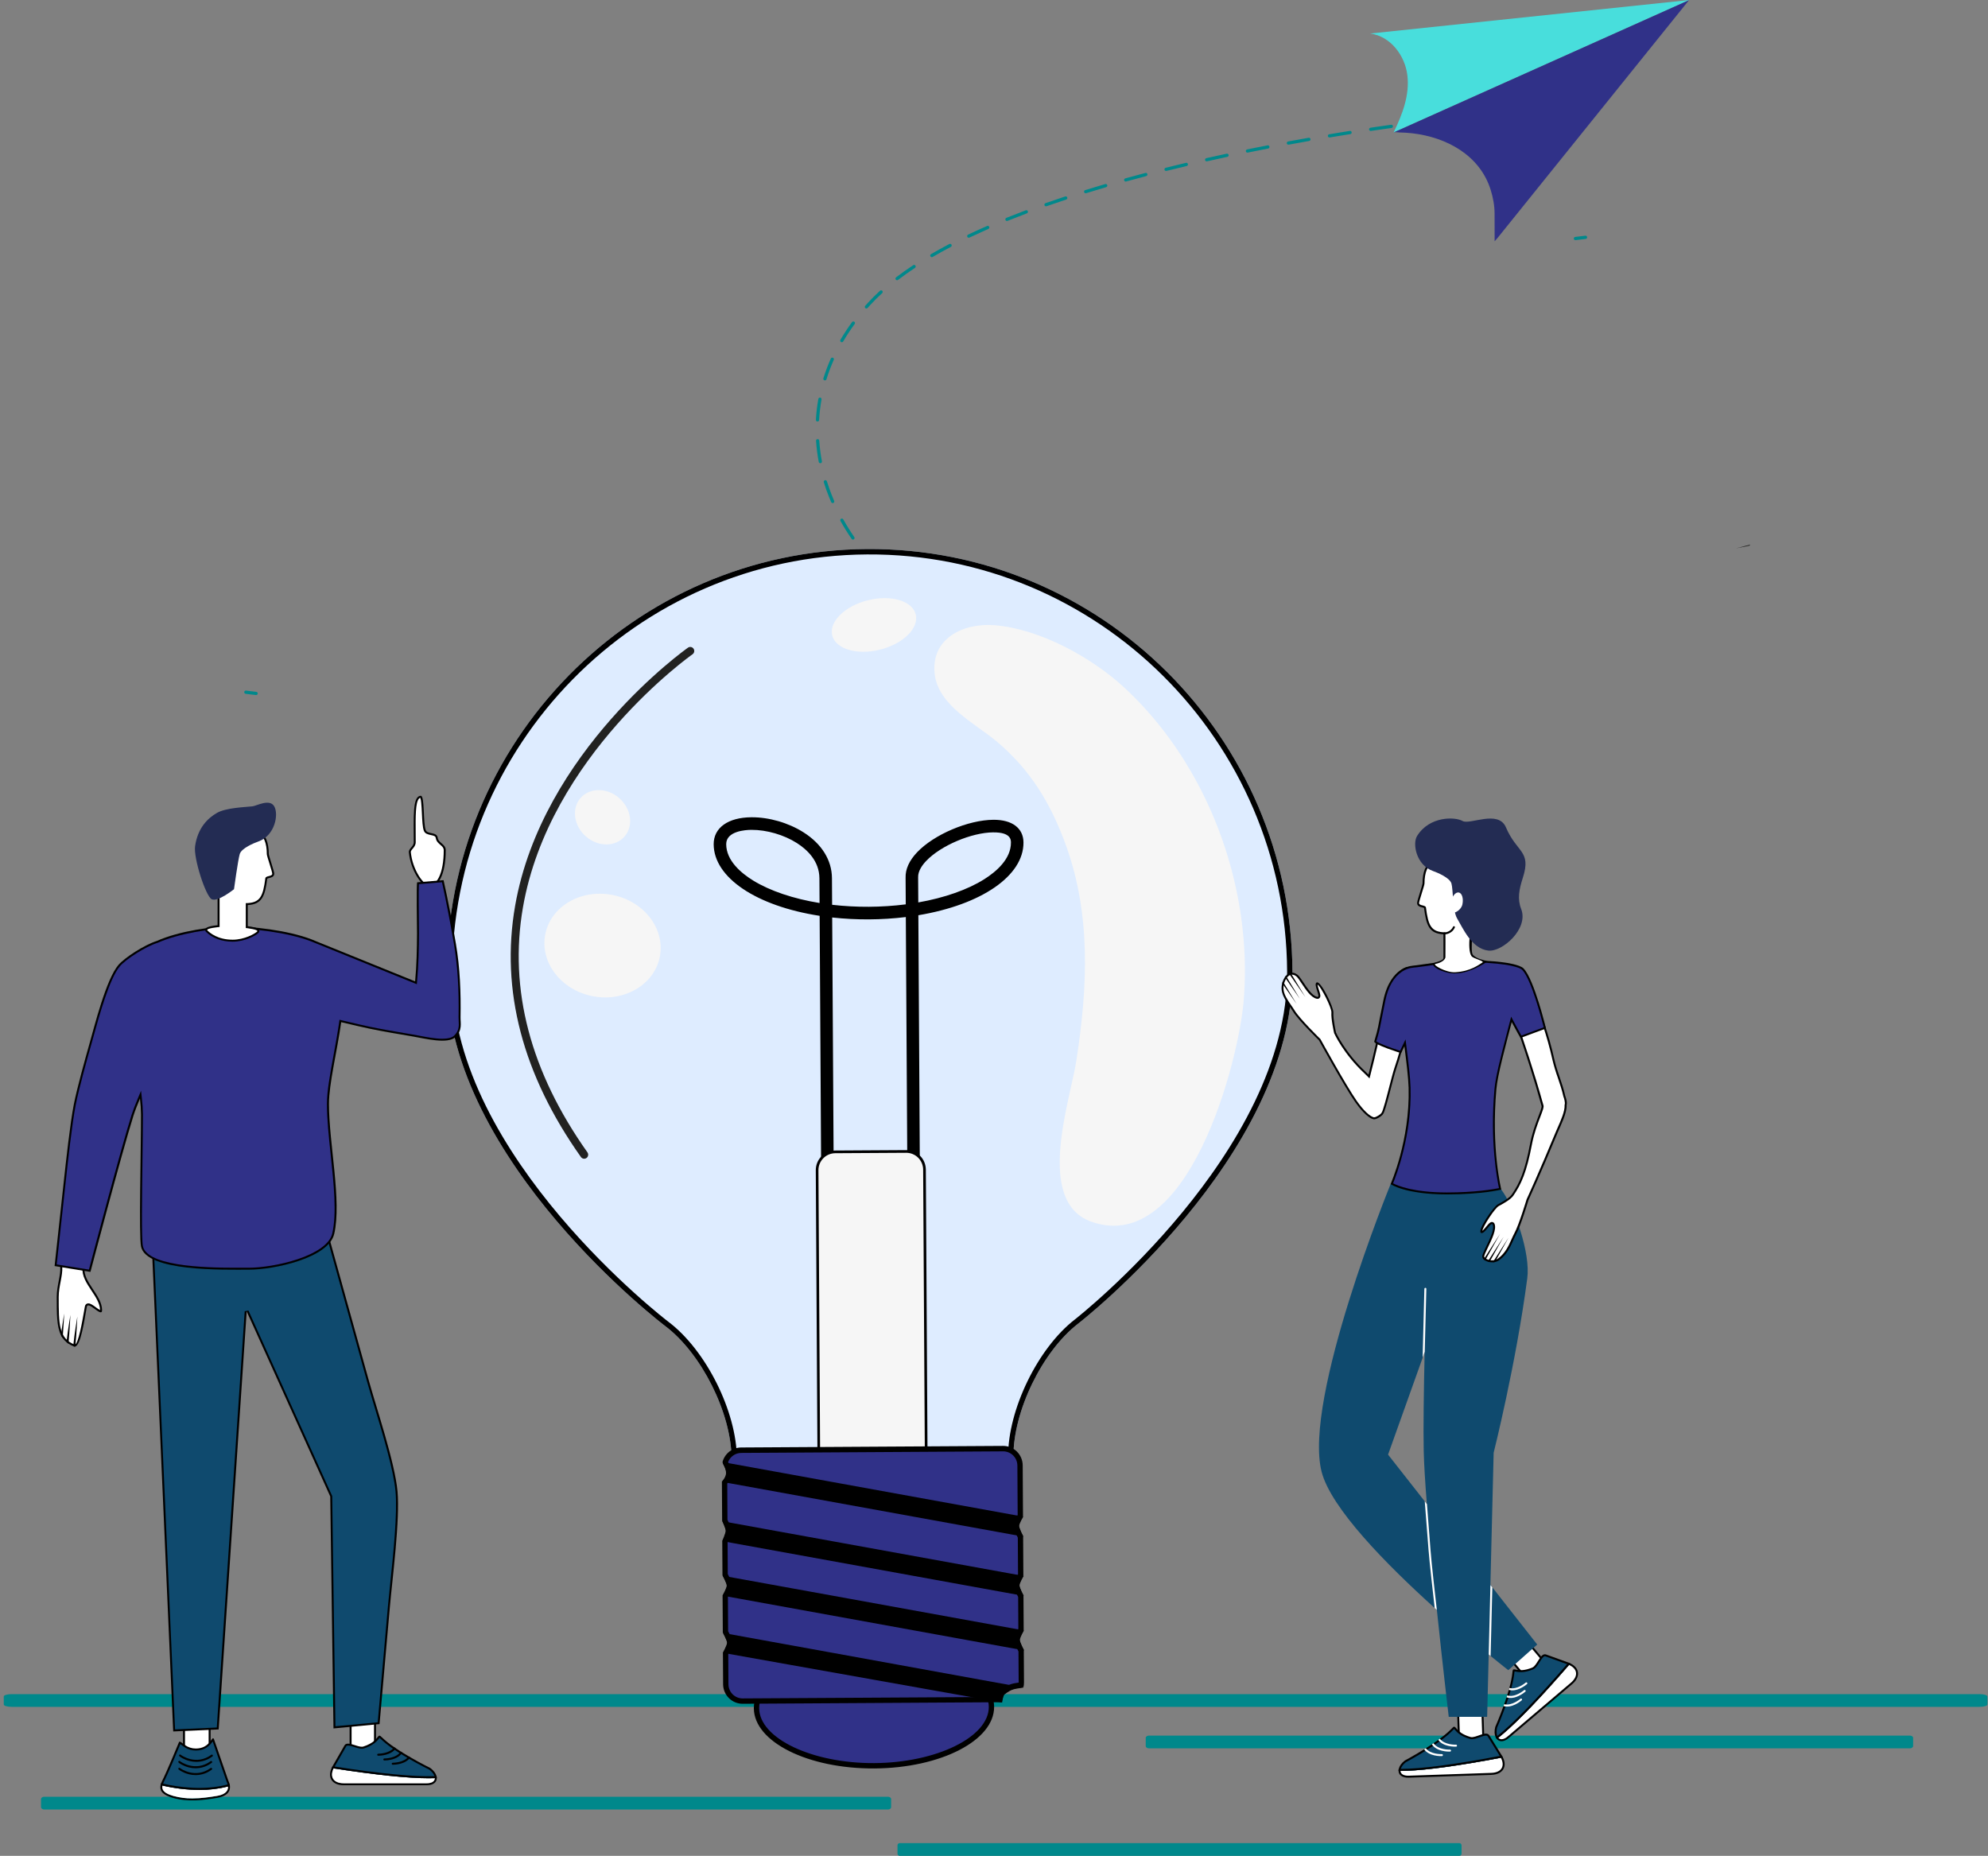 <svg xmlns="http://www.w3.org/2000/svg" width="346" height="323" viewBox="0 0 346 323" fill="none"><rect x="0" y="0" width="346" height="323" fill="#808080" stroke="none"/><g clip-path="url(#clip0_239_326)"><path d="M174.995 38.287C175.022 38.356 175.076 38.412 175.145 38.441C175.213 38.471 175.29 38.472 175.359 38.444C175.456 38.404 175.553 38.365 175.65 38.327C176.651 37.926 177.687 37.523 178.735 37.129C178.803 37.101 178.858 37.048 178.887 36.98C178.916 36.912 178.918 36.836 178.891 36.767C178.865 36.698 178.813 36.642 178.746 36.612C178.679 36.581 178.603 36.578 178.534 36.603C177.482 36.997 176.44 37.402 175.438 37.804L175.144 37.922C175.076 37.951 175.023 38.006 174.995 38.074C174.968 38.142 174.967 38.219 174.995 38.287ZM168.352 41.215C168.383 41.28 168.437 41.33 168.503 41.356C168.569 41.383 168.643 41.382 168.709 41.356C168.715 41.354 168.721 41.352 168.726 41.348C169.578 40.943 170.463 40.536 171.366 40.135L172.02 39.846C172.054 39.831 172.085 39.81 172.111 39.783C172.136 39.757 172.157 39.725 172.17 39.691C172.184 39.657 172.191 39.62 172.19 39.583C172.189 39.545 172.181 39.509 172.166 39.475C172.162 39.464 172.157 39.454 172.15 39.445C172.116 39.385 172.06 39.34 171.995 39.319C171.93 39.297 171.859 39.301 171.796 39.329C170.662 39.824 169.545 40.335 168.485 40.838C168.418 40.87 168.366 40.928 168.341 40.999C168.316 41.069 168.32 41.147 168.352 41.215ZM181.786 35.72C181.811 35.79 181.862 35.848 181.929 35.881C181.996 35.913 182.074 35.918 182.144 35.893C183.258 35.502 184.413 35.11 185.576 34.727L185.594 34.72C185.66 34.692 185.712 34.639 185.741 34.572C185.769 34.506 185.771 34.431 185.746 34.364C185.722 34.296 185.672 34.24 185.608 34.208C185.544 34.175 185.47 34.169 185.401 34.19C184.235 34.575 183.077 34.968 181.959 35.36C181.924 35.372 181.892 35.391 181.864 35.416C181.837 35.441 181.814 35.471 181.798 35.504C181.782 35.537 181.773 35.574 181.771 35.611C181.769 35.648 181.774 35.685 181.786 35.72ZM188.684 33.435C188.695 33.471 188.712 33.504 188.736 33.533C188.759 33.562 188.788 33.585 188.821 33.603C188.853 33.62 188.889 33.631 188.926 33.634C188.963 33.638 189 33.634 189.035 33.623C190.167 33.272 191.335 32.921 192.509 32.578L192.535 32.569C192.606 32.545 192.663 32.493 192.696 32.426C192.729 32.359 192.733 32.282 192.709 32.211C192.685 32.14 192.634 32.082 192.567 32.049C192.5 32.017 192.423 32.012 192.353 32.036C191.175 32.379 190.003 32.733 188.87 33.084C188.835 33.094 188.802 33.112 188.774 33.135C188.745 33.159 188.722 33.188 188.704 33.221C188.687 33.253 188.676 33.289 188.673 33.326C188.669 33.363 188.673 33.4 188.684 33.435ZM161.936 44.614C161.969 44.674 162.023 44.719 162.087 44.742C162.151 44.766 162.221 44.765 162.284 44.74L162.32 44.722C163.321 44.135 164.391 43.546 165.488 42.971C165.554 42.936 165.604 42.877 165.626 42.805C165.649 42.733 165.642 42.656 165.608 42.589C165.573 42.522 165.514 42.472 165.442 42.449C165.371 42.427 165.294 42.434 165.227 42.468C164.123 43.047 163.05 43.64 162.039 44.228C161.974 44.266 161.927 44.328 161.908 44.4C161.889 44.472 161.899 44.549 161.936 44.614ZM195.651 31.389C195.661 31.425 195.678 31.458 195.7 31.487C195.723 31.517 195.751 31.541 195.783 31.56C195.815 31.578 195.851 31.59 195.887 31.594C195.924 31.599 195.961 31.596 195.997 31.586C197.142 31.269 198.319 30.958 199.498 30.645C199.509 30.642 199.52 30.638 199.53 30.633C199.594 30.608 199.647 30.561 199.678 30.499C199.709 30.438 199.717 30.367 199.699 30.3C199.68 30.228 199.633 30.166 199.569 30.128C199.505 30.09 199.429 30.079 199.357 30.098C198.175 30.407 196.996 30.726 195.855 31.042C195.819 31.051 195.785 31.067 195.755 31.09C195.725 31.112 195.7 31.14 195.681 31.172C195.662 31.205 195.65 31.241 195.645 31.278C195.64 31.315 195.642 31.353 195.651 31.389ZM155.908 48.662C155.945 48.711 155.998 48.746 156.057 48.763C156.116 48.779 156.179 48.776 156.237 48.753C156.26 48.743 156.282 48.731 156.302 48.715C157.218 48.014 158.21 47.311 159.248 46.623C159.279 46.603 159.305 46.577 159.326 46.546C159.346 46.515 159.361 46.481 159.368 46.445C159.376 46.408 159.376 46.371 159.369 46.335C159.363 46.298 159.349 46.264 159.328 46.233C159.308 46.202 159.282 46.175 159.252 46.154C159.221 46.133 159.187 46.119 159.151 46.111C159.115 46.104 159.078 46.103 159.042 46.11C159.005 46.117 158.971 46.131 158.94 46.152C157.89 46.846 156.888 47.557 155.962 48.266C155.902 48.312 155.863 48.379 155.853 48.453C155.843 48.527 155.863 48.602 155.908 48.662ZM202.675 29.541C202.693 29.613 202.739 29.676 202.803 29.715C202.867 29.753 202.943 29.765 203.015 29.747C204.171 29.459 205.356 29.172 206.541 28.892L206.581 28.88C206.647 28.853 206.7 28.802 206.731 28.738C206.761 28.674 206.766 28.6 206.745 28.532C206.723 28.463 206.677 28.406 206.615 28.371C206.554 28.335 206.481 28.325 206.412 28.341C205.226 28.623 204.036 28.911 202.88 29.199C202.844 29.207 202.81 29.223 202.78 29.244C202.749 29.266 202.724 29.294 202.704 29.326C202.684 29.357 202.671 29.393 202.666 29.43C202.66 29.467 202.661 29.504 202.67 29.541H202.675ZM209.739 27.863C209.747 27.899 209.762 27.933 209.783 27.963C209.805 27.994 209.832 28.019 209.863 28.039C209.894 28.059 209.929 28.073 209.965 28.079C210.001 28.085 210.038 28.084 210.074 28.076C211.239 27.815 212.43 27.553 213.617 27.298C213.633 27.296 213.648 27.291 213.663 27.284C213.725 27.26 213.776 27.214 213.807 27.155C213.838 27.097 213.848 27.029 213.833 26.964C213.818 26.89 213.774 26.827 213.712 26.786C213.649 26.745 213.573 26.731 213.501 26.746C212.311 26.997 211.125 27.263 209.952 27.526C209.915 27.533 209.881 27.548 209.85 27.569C209.819 27.59 209.793 27.617 209.773 27.648C209.753 27.68 209.739 27.715 209.732 27.751C209.725 27.788 209.726 27.826 209.734 27.863H209.739ZM150.607 53.62C150.646 53.656 150.694 53.679 150.745 53.688C150.796 53.697 150.849 53.691 150.897 53.671C150.938 53.655 150.975 53.63 151.003 53.597C151.156 53.424 151.314 53.25 151.471 53.077C152.096 52.391 152.793 51.701 153.529 51.027C153.559 51.003 153.583 50.973 153.6 50.939C153.618 50.905 153.628 50.868 153.631 50.83C153.634 50.792 153.629 50.754 153.617 50.718C153.605 50.682 153.585 50.648 153.56 50.62C153.534 50.592 153.503 50.569 153.469 50.553C153.435 50.537 153.397 50.529 153.359 50.528C153.321 50.526 153.284 50.533 153.248 50.547C153.213 50.562 153.181 50.583 153.154 50.61C152.404 51.294 151.7 51.992 151.061 52.695C150.901 52.869 150.741 53.047 150.586 53.222C150.536 53.278 150.511 53.351 150.515 53.426C150.519 53.5 150.552 53.57 150.607 53.62ZM216.832 26.34C216.847 26.413 216.89 26.478 216.952 26.519C217.015 26.56 217.09 26.575 217.163 26.56L218.201 26.35L219.091 26.173L219.287 26.134C219.765 26.038 220.243 25.945 220.721 25.852C220.738 25.849 220.755 25.843 220.772 25.837C220.836 25.81 220.887 25.761 220.917 25.698C220.947 25.635 220.952 25.564 220.933 25.497C220.913 25.43 220.87 25.373 220.811 25.336C220.753 25.3 220.683 25.286 220.615 25.298C220.08 25.401 219.545 25.506 219.01 25.613L218.815 25.651L217.915 25.832L217.052 26.007C216.98 26.022 216.916 26.065 216.875 26.126C216.834 26.188 216.818 26.263 216.832 26.336V26.34ZM223.96 24.95C223.973 25.023 224.015 25.088 224.076 25.131C224.137 25.174 224.213 25.19 224.286 25.177C225.468 24.958 226.668 24.742 227.857 24.534C227.931 24.52 227.996 24.479 228.038 24.418C228.081 24.356 228.098 24.28 228.085 24.207C228.072 24.133 228.03 24.067 227.969 24.024C227.908 23.982 227.833 23.965 227.76 23.978C226.571 24.186 225.368 24.403 224.185 24.622C224.112 24.635 224.048 24.676 224.005 24.737C223.963 24.798 223.946 24.873 223.958 24.946L223.96 24.95ZM231.11 23.692C231.116 23.729 231.129 23.764 231.148 23.795C231.168 23.827 231.193 23.854 231.223 23.875C231.253 23.897 231.287 23.912 231.323 23.921C231.359 23.929 231.396 23.93 231.432 23.924C232.135 23.806 232.84 23.691 233.548 23.577L234.331 23.451L234.527 23.421L235.014 23.343C235.035 23.34 235.055 23.335 235.075 23.327C235.139 23.301 235.192 23.252 235.222 23.19C235.253 23.127 235.26 23.056 235.241 22.989C235.223 22.922 235.181 22.864 235.122 22.826C235.064 22.789 234.994 22.774 234.926 22.785L234.452 22.86L234.257 22.892L233.483 23.017C232.769 23.133 232.051 23.251 231.341 23.369C231.269 23.381 231.204 23.421 231.161 23.48C231.118 23.54 231.099 23.613 231.109 23.686L231.11 23.692ZM146.373 59.525C146.405 59.544 146.44 59.556 146.476 59.562C146.513 59.567 146.55 59.565 146.586 59.555C146.621 59.546 146.655 59.529 146.684 59.507C146.713 59.485 146.738 59.457 146.757 59.425C147.365 58.386 148.027 57.379 148.738 56.408C148.762 56.378 148.78 56.343 148.791 56.306C148.802 56.27 148.805 56.231 148.8 56.193C148.796 56.154 148.783 56.117 148.764 56.084C148.744 56.051 148.719 56.022 148.688 55.999C148.657 55.976 148.621 55.96 148.584 55.951C148.547 55.943 148.508 55.942 148.47 55.949C148.433 55.956 148.397 55.97 148.365 55.992C148.333 56.013 148.306 56.041 148.285 56.073C147.562 57.059 146.891 58.083 146.273 59.138C146.254 59.17 146.242 59.206 146.237 59.242C146.232 59.279 146.234 59.317 146.243 59.353C146.252 59.389 146.269 59.422 146.291 59.452C146.313 59.482 146.341 59.507 146.373 59.525ZM238.282 22.55C238.293 22.624 238.333 22.691 238.393 22.735C238.453 22.78 238.528 22.799 238.601 22.789L239.244 22.693L239.299 22.686C240.049 22.575 240.8 22.467 241.542 22.364L242.19 22.273C242.213 22.269 242.235 22.264 242.256 22.256C242.295 22.24 242.329 22.217 242.357 22.187C242.385 22.157 242.406 22.121 242.419 22.082C242.431 22.047 242.435 22.011 242.433 21.974C242.433 21.974 242.433 21.961 242.433 21.954C242.428 21.917 242.416 21.882 242.397 21.849C242.379 21.817 242.354 21.789 242.325 21.767C242.295 21.745 242.262 21.728 242.226 21.719C242.19 21.709 242.153 21.707 242.116 21.712C241.342 21.82 240.55 21.932 239.751 22.049L239.527 22.082L239.457 22.091L239.258 22.121L238.519 22.229C238.482 22.234 238.447 22.247 238.415 22.266C238.383 22.285 238.355 22.31 238.333 22.34C238.311 22.369 238.295 22.403 238.286 22.439C238.277 22.475 238.275 22.513 238.28 22.55H238.282ZM143.489 66.195C143.524 66.206 143.561 66.21 143.598 66.207C143.635 66.204 143.671 66.193 143.703 66.176C143.736 66.159 143.765 66.135 143.789 66.107C143.812 66.078 143.83 66.045 143.841 66.01C144.198 64.86 144.623 63.733 145.112 62.633C145.127 62.599 145.136 62.563 145.136 62.526C145.137 62.489 145.131 62.452 145.118 62.417C145.105 62.383 145.085 62.351 145.059 62.324C145.034 62.297 145.004 62.276 144.97 62.261C144.936 62.246 144.9 62.238 144.863 62.237C144.826 62.236 144.79 62.242 144.755 62.255C144.721 62.269 144.689 62.289 144.663 62.314C144.636 62.34 144.615 62.37 144.6 62.404C144.102 63.523 143.669 64.671 143.305 65.841C143.294 65.876 143.29 65.914 143.293 65.95C143.296 65.987 143.306 66.023 143.323 66.056C143.34 66.089 143.363 66.118 143.391 66.142C143.419 66.166 143.452 66.184 143.487 66.195H143.489ZM142.003 73.066C141.998 73.141 142.024 73.215 142.074 73.27C142.123 73.326 142.193 73.36 142.268 73.364C142.304 73.366 142.341 73.361 142.376 73.349C142.411 73.336 142.443 73.317 142.47 73.293C142.498 73.268 142.52 73.238 142.536 73.204C142.552 73.171 142.561 73.135 142.563 73.098C142.63 71.895 142.771 70.698 142.984 69.513C142.993 69.442 142.975 69.369 142.932 69.311C142.89 69.252 142.827 69.212 142.756 69.199C142.685 69.186 142.612 69.201 142.551 69.24C142.491 69.28 142.448 69.341 142.431 69.412C142.213 70.62 142.069 71.84 142 73.066H142.003ZM142.028 76.745C142.112 77.968 142.268 79.186 142.495 80.391C142.509 80.464 142.552 80.529 142.613 80.571C142.675 80.614 142.751 80.629 142.824 80.615C142.842 80.612 142.859 80.607 142.877 80.6C142.937 80.576 142.987 80.531 143.018 80.473C143.049 80.416 143.06 80.349 143.048 80.285C142.824 79.103 142.67 77.908 142.588 76.707C142.588 76.668 142.579 76.63 142.564 76.595C142.549 76.559 142.526 76.527 142.498 76.501C142.47 76.475 142.436 76.454 142.4 76.442C142.364 76.429 142.325 76.424 142.287 76.426C142.249 76.429 142.211 76.439 142.177 76.457C142.143 76.475 142.113 76.5 142.088 76.53C142.064 76.559 142.046 76.594 142.036 76.631C142.025 76.669 142.022 76.708 142.028 76.746V76.745ZM143.382 83.951C143.632 84.774 143.931 85.605 144.257 86.417C144.382 86.742 144.522 87.071 144.661 87.394C144.69 87.462 144.744 87.515 144.811 87.543C144.879 87.571 144.955 87.571 145.022 87.544H145.031C145.066 87.529 145.097 87.507 145.123 87.48C145.149 87.453 145.17 87.421 145.183 87.386C145.197 87.351 145.203 87.313 145.202 87.276C145.201 87.238 145.192 87.201 145.176 87.167C145.039 86.849 144.905 86.524 144.779 86.205C144.461 85.405 144.173 84.591 143.922 83.781C143.913 83.743 143.896 83.708 143.873 83.677C143.85 83.647 143.821 83.621 143.787 83.602C143.754 83.583 143.717 83.571 143.679 83.567C143.641 83.563 143.602 83.566 143.565 83.578C143.529 83.589 143.495 83.608 143.465 83.633C143.436 83.658 143.413 83.689 143.396 83.724C143.379 83.759 143.369 83.796 143.368 83.835C143.366 83.874 143.372 83.912 143.386 83.948L143.382 83.951ZM146.284 90.683C146.872 91.735 147.523 92.781 148.222 93.793C148.259 93.846 148.311 93.884 148.372 93.903C148.433 93.922 148.498 93.919 148.557 93.896C148.577 93.887 148.595 93.877 148.612 93.865C148.643 93.844 148.669 93.817 148.689 93.786C148.709 93.755 148.722 93.72 148.729 93.683C148.736 93.647 148.735 93.61 148.727 93.573C148.72 93.537 148.705 93.503 148.684 93.472C147.995 92.474 147.352 91.442 146.774 90.406C146.757 90.372 146.733 90.342 146.704 90.317C146.675 90.292 146.642 90.274 146.605 90.263C146.569 90.251 146.531 90.248 146.493 90.252C146.455 90.256 146.418 90.268 146.385 90.287C146.352 90.305 146.323 90.331 146.3 90.361C146.277 90.391 146.26 90.426 146.25 90.463C146.241 90.5 146.239 90.539 146.245 90.576C146.251 90.614 146.264 90.65 146.284 90.683ZM150.436 96.717C151.205 97.642 152.03 98.556 152.89 99.431C152.929 99.471 152.979 99.498 153.033 99.51C153.087 99.521 153.143 99.516 153.194 99.496C153.229 99.482 153.261 99.461 153.288 99.434C153.341 99.381 153.37 99.309 153.37 99.234C153.37 99.159 153.341 99.087 153.288 99.034C152.439 98.171 151.624 97.274 150.865 96.355C150.842 96.325 150.813 96.299 150.78 96.28C150.747 96.261 150.71 96.249 150.672 96.244C150.634 96.24 150.596 96.243 150.559 96.254C150.523 96.265 150.489 96.283 150.459 96.308C150.43 96.332 150.406 96.363 150.389 96.397C150.371 96.431 150.361 96.469 150.359 96.507C150.356 96.545 150.362 96.584 150.375 96.62C150.387 96.656 150.407 96.689 150.433 96.717H150.436ZM155.556 101.936C156.465 102.724 157.423 103.495 158.405 104.224C158.443 104.253 158.488 104.271 158.536 104.277C158.584 104.283 158.632 104.277 158.676 104.259C158.723 104.24 158.764 104.21 158.794 104.17C158.825 104.13 158.845 104.083 158.851 104.033C158.857 103.983 158.85 103.932 158.831 103.886C158.811 103.84 158.779 103.8 158.739 103.77C157.768 103.048 156.822 102.288 155.923 101.507C155.866 101.462 155.794 101.441 155.721 101.448C155.649 101.455 155.583 101.49 155.535 101.545C155.488 101.6 155.464 101.672 155.468 101.745C155.472 101.817 155.503 101.886 155.556 101.936ZM161.411 106.297C162.426 106.944 163.483 107.569 164.555 108.154C164.621 108.189 164.699 108.197 164.771 108.175C164.843 108.153 164.903 108.103 164.939 108.037C164.974 107.97 164.982 107.892 164.96 107.82C164.938 107.747 164.889 107.686 164.822 107.651C163.762 107.072 162.717 106.454 161.712 105.814C161.681 105.791 161.646 105.775 161.608 105.767C161.571 105.758 161.532 105.758 161.494 105.765C161.457 105.772 161.421 105.787 161.389 105.809C161.357 105.831 161.33 105.859 161.31 105.891C161.289 105.924 161.275 105.96 161.269 105.998C161.263 106.036 161.265 106.075 161.274 106.113C161.284 106.15 161.301 106.185 161.324 106.216C161.348 106.246 161.377 106.272 161.411 106.291V106.297ZM167.812 109.794C168.905 110.297 170.034 110.78 171.168 111.22C171.234 111.247 171.308 111.247 171.374 111.22C171.41 111.206 171.442 111.184 171.47 111.157C171.497 111.129 171.518 111.097 171.532 111.06C171.559 110.99 171.558 110.913 171.528 110.844C171.498 110.775 171.442 110.722 171.372 110.694C170.247 110.258 169.129 109.783 168.047 109.283C167.98 109.256 167.906 109.257 167.84 109.284C167.773 109.311 167.719 109.362 167.689 109.428C167.659 109.493 167.655 109.568 167.678 109.636C167.701 109.704 167.749 109.762 167.812 109.795V109.794ZM174.606 112.434C175.751 112.8 176.931 113.14 178.107 113.44C178.179 113.458 178.256 113.447 178.32 113.409C178.384 113.371 178.43 113.309 178.449 113.236C178.458 113.2 178.46 113.163 178.455 113.126C178.45 113.089 178.437 113.054 178.418 113.022C178.4 112.99 178.375 112.962 178.345 112.94C178.316 112.917 178.282 112.901 178.246 112.892C177.078 112.594 175.91 112.263 174.775 111.896C174.739 111.882 174.701 111.876 174.662 111.877C174.624 111.879 174.586 111.888 174.551 111.905C174.517 111.921 174.486 111.945 174.461 111.974C174.435 112.003 174.416 112.037 174.405 112.074C174.393 112.111 174.389 112.15 174.393 112.188C174.397 112.227 174.408 112.264 174.427 112.298C174.446 112.332 174.471 112.361 174.502 112.385C174.532 112.408 174.567 112.425 174.605 112.434H174.606Z" fill="#00888B"></path><path d="M254.373 322.594C254.378 322.696 254.343 322.796 254.275 322.872C254.207 322.948 254.112 322.994 254.011 323H156.568C156.466 322.994 156.371 322.948 156.303 322.872C156.235 322.796 156.2 322.696 156.205 322.594V321.188C156.2 321.086 156.235 320.986 156.303 320.911C156.371 320.835 156.466 320.789 156.568 320.783H254.011C254.112 320.789 254.207 320.835 254.275 320.911C254.343 320.986 254.378 321.086 254.373 321.188V322.594Z" fill="#00888B"></path><path d="M345.9 296.662C345.9 296.886 345.284 297.068 344.525 297.068H2.032C1.272 297.068 0.656 296.886 0.656 296.662V295.257C0.656 295.033 1.274 294.852 2.032 294.852H344.522C345.284 294.852 345.898 295.033 345.898 295.257L345.9 296.662Z" fill="#00888B"></path><path d="M332.968 303.881C332.968 304.105 332.718 304.287 332.421 304.287H199.953C199.65 304.287 199.405 304.105 199.405 303.881V302.477C199.405 302.252 199.655 302.071 199.953 302.071H332.421C332.723 302.071 332.968 302.252 332.968 302.477V303.881Z" fill="#00888B"></path><path d="M155.096 314.525C155.096 314.749 154.846 314.931 154.548 314.931H7.688C7.386 314.931 7.141 314.749 7.141 314.525V313.121C7.141 312.897 7.391 312.715 7.688 312.715H154.548C154.851 312.715 155.096 312.897 155.096 313.121V314.525Z" fill="#00888B"></path><path d="M304.638 94.775L304.459 94.978L302.142 95.436L304.638 94.775Z" fill="#222221"></path><path d="M42.686 120.736C42.623 120.711 42.571 120.664 42.539 120.603C42.508 120.542 42.5 120.472 42.517 120.406C42.533 120.339 42.573 120.281 42.629 120.242C42.685 120.204 42.754 120.187 42.821 120.195C42.828 120.195 43.46 120.266 44.599 120.41C44.637 120.413 44.674 120.423 44.708 120.441C44.742 120.459 44.772 120.483 44.796 120.513C44.82 120.542 44.837 120.577 44.848 120.614C44.858 120.65 44.861 120.689 44.857 120.727C44.852 120.765 44.84 120.801 44.82 120.834C44.801 120.867 44.775 120.896 44.745 120.919C44.714 120.942 44.679 120.958 44.642 120.967C44.605 120.976 44.567 120.977 44.529 120.97C43.395 120.827 42.765 120.757 42.759 120.755C42.734 120.753 42.709 120.746 42.686 120.736Z" fill="#00888B"></path><path d="M106.767 213.71C106.709 213.687 106.661 213.647 106.629 213.594C106.597 213.541 106.583 213.479 106.589 213.417C106.596 213.356 106.623 213.298 106.665 213.253C106.707 213.209 106.763 213.179 106.824 213.169C107.408 213.071 107.997 212.964 108.575 212.85C108.648 212.836 108.724 212.851 108.786 212.893C108.848 212.935 108.891 213 108.905 213.074C108.919 213.147 108.904 213.224 108.862 213.286C108.82 213.348 108.756 213.391 108.682 213.406C108.1 213.519 107.506 213.627 106.915 213.726C106.865 213.735 106.814 213.729 106.767 213.71Z" fill="#00888B"></path><path d="M276.056 41.563C276.119 41.537 276.17 41.489 276.201 41.429C276.231 41.368 276.239 41.298 276.222 41.233C276.206 41.167 276.167 41.109 276.111 41.07C276.056 41.031 275.989 41.013 275.921 41.02C275.921 41.02 275.281 41.093 274.143 41.236C274.072 41.248 274.008 41.288 273.965 41.346C273.922 41.405 273.903 41.478 273.912 41.55C273.921 41.622 273.957 41.688 274.013 41.734C274.07 41.78 274.141 41.802 274.213 41.797C275.347 41.653 275.976 41.582 275.984 41.582C276.009 41.579 276.033 41.572 276.056 41.563Z" fill="#00888B"></path><path d="M211.976 134.536C212.033 134.514 212.082 134.473 212.114 134.42C212.146 134.367 212.16 134.305 212.153 134.244C212.146 134.182 212.12 134.125 212.078 134.08C212.035 134.035 211.979 134.005 211.918 133.996C211.335 133.896 210.746 133.789 210.168 133.676C210.131 133.667 210.092 133.665 210.054 133.671C210.017 133.677 209.98 133.691 209.948 133.712C209.916 133.732 209.888 133.759 209.866 133.791C209.845 133.823 209.83 133.859 209.823 133.896C209.815 133.934 209.816 133.973 209.824 134.011C209.832 134.048 209.848 134.084 209.87 134.115C209.892 134.146 209.92 134.173 209.953 134.193C209.986 134.212 210.022 134.225 210.06 134.231C210.643 134.345 211.237 134.453 211.826 134.551C211.876 134.56 211.928 134.555 211.976 134.536Z" fill="#00888B"></path><path d="M173.021 297.062C173.055 302.918 163.72 307.719 152.173 307.788C140.627 307.857 131.234 303.168 131.201 297.312C131.167 291.456 140.499 286.653 152.048 286.584C163.598 286.514 172.986 291.205 173.021 297.062Z" fill="black"></path><path d="M152.169 306.857C141.336 306.922 132.161 302.546 132.127 297.302C132.094 292.059 141.221 287.577 152.054 287.511C162.886 287.446 172.061 291.82 172.095 297.066C172.129 302.312 162.996 306.793 152.169 306.857Z" fill="#303188"></path><path d="M224.945 169.101C224.702 128.243 191.557 95.314 150.917 95.557C110.276 95.799 77.523 129.123 77.764 169.981C77.956 202.194 115.807 230.817 115.807 230.817C122.095 235.572 127.277 245.931 127.323 253.838L127.363 260.528C127.409 268.435 127.794 275.671 128.217 276.608C128.64 277.545 137.298 278.26 145.165 278.212L158.831 278.131C166.698 278.084 173.895 277.697 174.827 277.271C175.759 276.844 176.47 268.142 176.423 260.234L176.383 253.544C176.336 245.637 181.394 235.216 187.626 230.387C187.631 230.389 225.135 201.314 224.945 169.101Z" fill="#DEECFF"></path><path d="M224.945 169.101C224.702 128.243 191.557 95.314 150.917 95.557C110.276 95.799 77.523 129.123 77.764 169.981C77.956 202.194 115.807 230.817 115.807 230.817C122.095 235.572 127.277 245.931 127.323 253.838L127.363 260.528C127.409 268.435 127.794 275.671 128.217 276.608C128.64 277.545 137.298 278.26 145.165 278.212L158.831 278.131C166.698 278.084 173.895 277.697 174.827 277.271C175.759 276.844 176.47 268.142 176.423 260.234L176.383 253.544C176.336 245.637 181.394 235.216 187.626 230.387C187.631 230.389 225.135 201.314 224.945 169.101Z" fill="black"></path><path d="M145.159 277.282C136.971 277.331 130.27 276.602 129.015 276.061C128.736 274.839 128.339 268.99 128.289 260.523L128.249 253.835C128.201 245.652 122.872 234.992 116.364 230.074C115.989 229.791 78.877 201.352 78.692 169.982C78.453 129.7 110.855 96.735 150.922 96.495C190.988 96.254 223.779 128.83 224.018 169.112C224.203 200.486 187.432 229.368 187.059 229.656C180.613 234.652 175.407 245.37 175.456 253.557L175.495 260.245C175.543 268.477 174.819 275.214 174.282 276.475C173.066 276.756 167.248 277.155 158.826 277.205L145.159 277.282Z" fill="#DEECFF"></path><path d="M156.101 226.865L147.188 226.918C146.092 226.923 145.038 226.49 144.259 225.716C143.479 224.941 143.037 223.887 143.029 222.785L142.654 159.394C131.615 157.686 124.244 152.744 124.211 146.948C124.193 144.068 126.711 142.264 130.791 142.24C133.849 142.221 137.235 143.202 139.849 144.864C143.021 146.875 144.778 149.709 144.797 152.836L144.825 157.474C149.085 157.959 153.387 157.934 157.642 157.399L157.614 152.776C157.562 151.282 158.24 149.786 159.625 148.327C162.559 145.238 168.513 142.705 172.899 142.678C176.159 142.659 178.116 144.133 178.131 146.625C178.165 152.421 170.852 157.449 159.835 159.291L160.21 222.683C160.216 223.785 159.786 224.844 159.016 225.628C158.245 226.412 157.197 226.857 156.101 226.865ZM144.837 159.7L145.212 222.773C145.216 223.293 145.425 223.791 145.793 224.157C146.161 224.523 146.659 224.726 147.177 224.724L156.09 224.67C156.607 224.666 157.102 224.456 157.466 224.086C157.829 223.716 158.032 223.216 158.03 222.696L157.654 159.608C153.398 160.122 149.098 160.148 144.836 159.683L144.837 159.7ZM172.911 144.865C169.104 144.888 163.74 147.164 161.202 149.836C160.535 150.536 159.751 151.596 159.796 152.702V152.74L159.823 157.062C164.371 156.263 168.412 154.846 171.304 153.023C173.43 151.68 175.965 149.484 175.949 146.631C175.945 146.191 175.938 144.853 172.911 144.871V144.865ZM130.803 144.431C129.765 144.431 126.379 144.636 126.391 146.933C126.408 149.784 128.967 151.95 131.111 153.267C134.025 155.054 138.082 156.423 142.64 157.164L142.614 152.854C142.596 149.837 140.465 147.856 138.683 146.723C136.443 145.293 133.423 144.419 130.803 144.431Z" fill="black"></path><path d="M161.496 264.246C161.498 264.695 161.413 265.139 161.245 265.554C161.077 265.97 160.829 266.347 160.515 266.666C160.202 266.985 159.829 267.239 159.418 267.413C159.007 267.587 158.566 267.677 158.12 267.68L145.756 267.753C145.31 267.756 144.868 267.67 144.455 267.501C144.042 267.332 143.666 267.083 143.348 266.768C143.031 266.452 142.779 266.077 142.606 265.664C142.433 265.25 142.343 264.807 142.341 264.358L141.982 203.674C141.98 203.226 142.065 202.781 142.233 202.366C142.401 201.951 142.649 201.573 142.963 201.254C143.277 200.936 143.649 200.682 144.061 200.509C144.472 200.335 144.913 200.244 145.359 200.242L157.722 200.168C158.168 200.165 158.61 200.251 159.023 200.42C159.436 200.589 159.811 200.838 160.128 201.154C160.445 201.469 160.698 201.844 160.87 202.257C161.043 202.67 161.133 203.114 161.136 203.562L161.496 264.246Z" fill="black"></path><path d="M145.751 267.287C144.974 267.291 144.227 266.985 143.675 266.436C143.122 265.886 142.809 265.139 142.804 264.358L142.444 203.675C142.44 202.894 142.745 202.143 143.291 201.588C143.837 201.032 144.58 200.717 145.357 200.711L157.721 200.638C158.498 200.634 159.244 200.94 159.797 201.489C160.35 202.038 160.664 202.785 160.669 203.566L161.028 264.249C161.032 265.03 160.728 265.781 160.182 266.337C159.636 266.892 158.893 267.208 158.116 267.213L145.751 267.287Z" fill="#F6F6F6"></path><path d="M178.048 263.902C178.048 263.902 177.328 265.11 177.329 265.512C177.329 265.979 178.07 267.373 178.07 267.373L178.11 274.223C178.11 274.223 177.388 275.459 177.391 275.869C177.391 276.327 178.13 277.693 178.13 277.693L178.166 283.709C178.166 283.709 177.444 284.943 177.447 285.354C177.447 285.812 178.186 287.181 178.186 287.181L178.22 292.826C178.221 293.102 178.189 293.378 178.125 293.646C176.525 293.909 176.124 293.81 174.795 294.833C174.518 295.047 174.358 296.261 174.358 296.261L129.267 296.53C128.821 296.533 128.379 296.448 127.966 296.279C127.553 296.11 127.177 295.861 126.86 295.545C126.543 295.23 126.29 294.855 126.117 294.441C125.945 294.028 125.855 293.584 125.852 293.136L125.82 287.611C125.82 287.611 126.54 286.325 126.538 285.899C126.535 285.472 125.8 284.139 125.8 284.139L125.761 277.655C125.761 277.655 126.481 276.389 126.479 275.967C126.479 275.519 125.741 274.183 125.741 274.183L125.705 268.169C125.705 268.169 126.303 266.848 126.301 266.409C126.3 265.97 125.684 264.699 125.684 264.699L125.644 257.847C125.644 257.847 126.37 257.125 126.365 256.348C126.365 255.434 125.672 254.706 125.76 254.403C125.96 253.692 126.384 253.066 126.969 252.619C127.554 252.172 128.268 251.928 129.002 251.925L174.581 251.652C175.027 251.649 175.469 251.734 175.882 251.903C176.296 252.072 176.672 252.322 176.989 252.637C177.306 252.952 177.558 253.327 177.731 253.741C177.904 254.154 177.994 254.598 177.996 255.047L178.048 263.902Z" fill="black"></path><path d="M129.261 295.6C128.607 295.603 127.978 295.345 127.513 294.882C127.048 294.42 126.784 293.791 126.779 293.134L126.748 287.854C127.225 286.974 127.465 286.312 127.463 285.897C127.463 285.395 127.088 284.569 126.724 283.902L126.689 277.901C127.168 277.028 127.407 276.378 127.404 275.966C127.404 275.455 127.029 274.624 126.665 273.954L126.633 268.375C126.923 267.714 127.23 266.898 127.227 266.414C127.223 265.93 126.909 265.142 126.61 264.497L126.573 258.202C126.871 257.825 127.295 257.135 127.292 256.353C127.292 255.607 126.983 254.995 126.783 254.593C126.76 254.548 126.739 254.505 126.718 254.467C126.895 254 127.208 253.597 127.617 253.313C128.026 253.028 128.511 252.874 129.008 252.872L174.587 252.599C175.241 252.596 175.87 252.853 176.335 253.315C176.8 253.778 177.064 254.407 177.069 255.064L177.12 263.663C176.643 264.498 176.4 265.125 176.403 265.528C176.403 266.051 176.785 266.91 177.144 267.616L177.18 273.988C176.703 274.843 176.461 275.479 176.464 275.887C176.464 276.402 176.839 277.251 177.204 277.941L177.237 283.472C176.759 284.325 176.518 284.962 176.52 285.369C176.52 285.886 176.903 286.736 177.26 287.425L177.293 292.841C176.106 293.015 175.476 293.144 174.23 294.105C174.105 294.202 173.807 294.43 173.585 295.344L129.261 295.6Z" fill="#303188"></path><path d="M178.175 293.709C176.576 293.972 176.174 293.872 174.845 294.897C174.568 295.11 174.408 296.324 174.408 296.324L172.923 296.059L137.38 289.728L125.87 287.676C125.87 287.676 126.589 286.391 126.586 285.965C126.584 285.539 125.85 284.205 125.85 284.205L143.865 287.474L170.832 292.377L178.175 293.709Z" fill="black"></path><path d="M177.502 285.415C177.502 285.873 178.241 287.242 178.241 287.242L125.816 277.721C125.816 277.721 126.535 276.456 126.533 276.032C126.533 275.586 125.795 274.248 125.795 274.248L127.898 274.632L147.537 278.193L178.215 283.768C178.215 283.768 177.502 285.006 177.502 285.415Z" fill="black"></path><path d="M177.441 275.931C177.441 276.387 178.178 277.755 178.178 277.755L174.947 277.168L127.532 268.556L125.755 268.234C125.755 268.234 126.354 266.912 126.35 266.474C126.346 266.037 125.735 264.764 125.735 264.764L127.427 265.07L175.744 273.846L178.16 274.284C178.16 274.284 177.438 275.521 177.441 275.931Z" fill="black"></path><path d="M177.377 265.574C177.377 266.04 178.114 267.436 178.114 267.436L176.28 267.103L127.344 258.215L125.69 257.913C125.69 257.913 126.415 257.191 126.411 256.414C126.411 255.5 125.718 254.772 125.805 254.468L127.324 254.745L176.394 263.656L178.093 263.965C178.093 263.965 177.377 265.174 177.377 265.574Z" fill="black"></path><path d="M101.682 201.671C101.57 201.672 101.46 201.646 101.361 201.595C101.261 201.544 101.175 201.47 101.11 201.378C90.955 187.047 87.098 172.347 89.649 157.677C94.342 130.678 119.507 112.884 119.761 112.707C119.913 112.61 120.096 112.575 120.273 112.611C120.449 112.647 120.605 112.75 120.707 112.899C120.809 113.047 120.85 113.23 120.821 113.409C120.792 113.587 120.696 113.748 120.552 113.856C120.301 114.029 95.603 131.508 91.015 157.927C88.536 172.212 92.313 186.558 102.243 200.566C102.317 200.671 102.361 200.793 102.37 200.921C102.379 201.048 102.353 201.176 102.295 201.29C102.238 201.403 102.15 201.499 102.042 201.566C101.933 201.634 101.809 201.67 101.682 201.671Z" fill="#222221"></path><path d="M207.293 134.304C204.148 128.88 200.264 123.924 195.72 119.707C190.015 114.413 180.954 109.448 173.094 108.815C167.674 108.378 162.002 111.118 162.669 117.253C163.274 122.833 169.796 125.927 173.575 129.137C179.265 133.972 182.696 139.537 185.33 146.594C189.945 158.94 189.316 171.763 187.338 184.569C186.254 191.587 180.072 209.166 189.982 212.645C206.824 218.554 215.627 184.718 216.473 173.991C217.546 160.41 214.206 146.225 207.293 134.304Z" fill="#F6F6F6"></path><path d="M107.742 138.882C109.868 140.72 110.305 143.715 108.718 145.569C107.132 147.423 104.122 147.436 101.996 145.598C99.87 143.76 99.433 140.765 101.019 138.911C102.606 137.057 105.616 137.043 107.742 138.882Z" fill="#F6F6F6"></path><path d="M106.514 155.746C112.026 156.785 115.759 161.578 114.851 166.449C113.943 171.321 108.737 174.431 103.221 173.393C97.706 172.354 93.977 167.561 94.884 162.688C95.792 157.815 101 154.704 106.514 155.746Z" fill="#F6F6F6"></path><path d="M151.047 104.47C155.062 103.464 158.8 104.576 159.381 106.949C159.963 109.323 157.19 112.061 153.175 113.065C149.16 114.07 145.422 112.96 144.841 110.586C144.259 108.213 147.032 105.474 151.047 104.47Z" fill="#F6F6F6"></path><path d="M253.758 302.521C253.768 302.822 253.837 303.119 253.962 303.394C254.086 303.669 254.263 303.916 254.482 304.122C254.702 304.329 254.959 304.489 255.241 304.595C255.522 304.701 255.821 304.75 256.121 304.74C256.727 304.719 257.3 304.457 257.713 304.011C258.127 303.566 258.348 302.974 258.327 302.365L258.165 297.559C258.154 297.257 258.085 296.96 257.961 296.686C257.837 296.411 257.66 296.163 257.441 295.957C257.221 295.751 256.964 295.591 256.683 295.485C256.402 295.379 256.102 295.33 255.802 295.34C255.502 295.35 255.207 295.42 254.934 295.544C254.661 295.669 254.415 295.847 254.21 296.068C254.005 296.288 253.845 296.547 253.74 296.83C253.634 297.112 253.585 297.413 253.595 297.715L253.758 302.521Z" fill="black"></path><path d="M256.109 304.395C256.624 304.377 257.111 304.154 257.462 303.776C257.814 303.397 258.002 302.894 257.985 302.376L257.822 297.57C257.799 297.056 257.575 296.572 257.199 296.223C256.823 295.874 256.326 295.688 255.814 295.706C255.303 295.723 254.819 295.943 254.468 296.317C254.117 296.691 253.926 297.189 253.938 297.703L254.101 302.509C254.119 303.027 254.34 303.516 254.717 303.87C255.093 304.224 255.594 304.412 256.109 304.395Z" fill="white"></path><path d="M243.408 308.209C243.424 308.906 244.026 309.434 245.19 309.395L259.581 308.903C261.541 308.837 262.374 307.5 261.571 305.865C261.52 305.76 261.461 305.656 261.395 305.547C261.395 305.537 261.385 305.527 261.377 305.517L259.208 302.018C258.652 301.123 256.824 302.565 255.93 302.312C253.104 301.511 253.487 299.96 252.771 300.733C252.103 301.421 251.375 302.048 250.596 302.607C250.502 302.68 250.408 302.748 250.314 302.814C250.045 303.01 249.775 303.201 249.499 303.389L249.21 303.583C248.855 303.823 248.5 304.052 248.15 304.271C248.053 304.336 247.955 304.396 247.858 304.457C246.033 305.588 244.49 306.41 244.49 306.41C243.894 306.869 243.548 307.391 243.444 307.867C243.417 307.979 243.405 308.094 243.408 308.209Z" fill="black"></path><path d="M243.75 308.216C243.753 308.293 243.767 308.369 243.792 308.442C243.939 308.851 244.444 309.071 245.177 309.05L259.568 308.559C260.457 308.529 261.097 308.221 261.378 307.694C261.628 307.22 261.571 306.6 261.216 305.934C253.917 307.317 248.426 308.071 244.827 308.197C244.447 308.209 244.089 308.214 243.75 308.216Z" fill="white"></path><path d="M243.75 308.216C244.089 308.216 244.447 308.216 244.827 308.197C248.426 308.071 253.917 307.317 261.216 305.934C261.176 305.854 261.132 305.776 261.084 305.7L261.033 305.616L258.914 302.205C258.871 302.131 258.796 302.064 258.581 302.072C258.286 302.081 257.889 302.223 257.499 302.36C257.069 302.517 256.624 302.677 256.224 302.69C256.094 302.696 255.963 302.682 255.837 302.648C254.172 302.177 253.537 301.44 253.193 301.041C253.158 301.001 253.115 300.95 253.08 300.915C253.066 300.929 253.046 300.947 253.023 300.972C250.723 303.459 245.165 306.449 244.673 306.707C244.216 307.068 243.908 307.489 243.798 307.875C243.761 307.985 243.745 308.1 243.75 308.216Z" fill="#0F4A6E"></path><path d="M243.402 308.209C243.515 308.209 243.628 308.209 243.745 308.209C244.084 308.209 244.442 308.209 244.822 308.191C248.421 308.065 253.912 307.311 261.211 305.928L261.565 305.861C261.513 305.755 261.456 305.651 261.39 305.543C261.265 305.568 261.148 305.588 261.028 305.61C253.064 307.118 247.286 307.872 243.792 307.864C243.667 307.864 243.555 307.864 243.438 307.864L243.402 308.209Z" fill="black"></path><path d="M250.314 302.814C251.19 304.029 253.13 304.004 253.397 303.995H253.424C253.469 303.993 253.512 303.972 253.542 303.938C253.572 303.904 253.588 303.86 253.585 303.814C253.583 303.769 253.562 303.726 253.528 303.696C253.495 303.665 253.451 303.649 253.405 303.651C253.382 303.651 251.415 303.733 250.596 302.609C250.502 302.68 250.404 302.748 250.314 302.814Z" fill="white"></path><path d="M249.21 303.588C250.05 304.887 252.077 304.863 252.351 304.854H252.379C252.424 304.851 252.467 304.831 252.497 304.797C252.527 304.763 252.543 304.719 252.541 304.673C252.538 304.627 252.517 304.585 252.483 304.554C252.45 304.524 252.405 304.508 252.36 304.51C252.336 304.51 250.288 304.594 249.499 303.396L249.21 303.588Z" fill="white"></path><path d="M247.858 304.457C248.733 305.669 250.669 305.647 250.937 305.639H250.964C251.009 305.635 251.051 305.614 251.081 305.581C251.112 305.547 251.128 305.503 251.127 305.457C251.124 305.412 251.103 305.369 251.069 305.339C251.036 305.308 250.991 305.292 250.946 305.294C250.922 305.294 248.98 305.372 248.15 304.272C248.053 304.342 247.954 304.399 247.858 304.457Z" fill="white"></path><path d="M265.121 291.739C265.315 291.97 265.552 292.16 265.819 292.298C266.086 292.437 266.377 292.521 266.676 292.546C266.975 292.572 267.277 292.537 267.563 292.445C267.849 292.353 268.114 292.206 268.343 292.011C268.806 291.617 269.094 291.055 269.145 290.448C269.195 289.84 269.004 289.238 268.612 288.772L265.524 285.1C265.132 284.635 264.573 284.345 263.969 284.294C263.365 284.243 262.765 284.435 262.302 284.829C261.84 285.222 261.551 285.785 261.501 286.392C261.45 286.999 261.642 287.602 262.033 288.067L265.121 291.739Z" fill="black"></path><path d="M268.122 291.747C268.515 291.412 268.76 290.935 268.803 290.419C268.846 289.902 268.683 289.39 268.351 288.995L265.262 285.322C264.928 284.93 264.454 284.687 263.942 284.646C263.431 284.605 262.924 284.769 262.533 285.102C262.141 285.435 261.896 285.91 261.852 286.424C261.807 286.938 261.966 287.449 262.295 287.845L265.384 291.517C265.716 291.912 266.192 292.159 266.705 292.202C267.219 292.245 267.729 292.081 268.122 291.747Z" fill="white"></path><path d="M260.5 302.652C260.942 303.188 261.74 303.227 262.626 302.472L273.622 293.125C275.122 291.852 274.95 290.285 273.311 289.5C273.206 289.45 273.096 289.405 272.979 289.361C272.966 289.361 272.956 289.351 272.945 289.347L269.086 287.952C268.098 287.594 267.552 289.865 266.695 290.223C263.982 291.355 263.326 289.899 263.243 290.95C263.141 291.907 262.955 292.853 262.687 293.777C262.659 293.893 262.627 294.005 262.595 294.114C262.504 294.435 262.41 294.754 262.31 295.075C262.274 295.186 262.239 295.293 262.201 295.405C262.076 295.815 261.932 296.216 261.793 296.606C261.757 296.718 261.718 296.827 261.678 296.934C260.946 298.96 260.238 300.565 260.238 300.565C260.053 301.296 260.103 301.921 260.314 302.36C260.363 302.465 260.426 302.563 260.5 302.652Z" fill="black"></path><path d="M260.773 302.443C260.822 302.502 260.88 302.554 260.946 302.595C261.313 302.824 261.847 302.685 262.407 302.209L273.403 292.863C274.082 292.285 274.396 291.644 274.291 291.057C274.197 290.527 273.769 290.077 273.079 289.774C268.202 295.404 264.356 299.419 261.606 301.758C261.316 302.004 261.039 302.23 260.773 302.443Z" fill="white"></path><path d="M260.773 302.443C261.039 302.23 261.316 302.004 261.606 301.758C264.357 299.419 268.198 295.404 273.079 289.774C273.001 289.737 272.916 289.705 272.829 289.674L272.736 289.639L268.969 288.277C268.89 288.246 268.791 288.239 268.626 288.38C268.4 288.571 268.176 288.93 267.955 289.28C267.712 289.671 267.454 290.077 267.156 290.333C267.058 290.419 266.947 290.489 266.827 290.54C265.229 291.209 264.276 291.025 263.762 290.926C263.708 290.916 263.644 290.903 263.593 290.896C263.593 290.917 263.593 290.942 263.584 290.976C263.31 294.362 260.789 300.17 260.562 300.678C260.424 301.246 260.443 301.769 260.593 302.141C260.634 302.252 260.695 302.354 260.773 302.443Z" fill="#0F4A6E"></path><path d="M260.5 302.652C260.59 302.584 260.679 302.513 260.773 302.443C261.039 302.23 261.316 302.004 261.606 301.758C264.357 299.419 268.198 295.404 273.079 289.774C273.156 289.686 273.235 289.593 273.315 289.502C273.21 289.451 273.1 289.405 272.981 289.361C272.901 289.456 272.82 289.548 272.739 289.639C267.416 295.781 263.344 299.973 260.595 302.141C260.503 302.217 260.41 302.289 260.318 302.36L260.5 302.652Z" fill="black"></path><path d="M262.599 294.114C264.033 294.524 265.542 293.296 265.746 293.122L265.767 293.105C265.784 293.09 265.798 293.072 265.808 293.051C265.818 293.031 265.824 293.009 265.825 292.986C265.827 292.964 265.824 292.941 265.816 292.92C265.809 292.898 265.797 292.879 265.782 292.862C265.752 292.828 265.71 292.807 265.665 292.804C265.62 292.801 265.575 292.816 265.541 292.846C265.522 292.862 264.028 294.149 262.691 293.777C262.659 293.893 262.631 294.005 262.599 294.114Z" fill="white"></path><path d="M262.205 295.405C263.665 295.908 265.242 294.621 265.456 294.443L265.476 294.426C265.51 294.396 265.531 294.353 265.534 294.308C265.537 294.262 265.522 294.217 265.492 294.183C265.462 294.148 265.419 294.127 265.374 294.124C265.329 294.121 265.284 294.137 265.25 294.167C265.231 294.182 263.674 295.523 262.317 295.075C262.284 295.186 262.242 295.291 262.205 295.405Z" fill="white"></path><path d="M261.682 296.934C263.113 297.343 264.623 296.118 264.827 295.945L264.848 295.926C264.881 295.895 264.901 295.853 264.904 295.807C264.907 295.762 264.892 295.718 264.863 295.683C264.833 295.649 264.791 295.628 264.746 295.625C264.701 295.622 264.656 295.637 264.622 295.667C264.602 295.681 263.121 296.953 261.797 296.606C261.761 296.718 261.722 296.827 261.682 296.934Z" fill="white"></path><path d="M267.546 286.224L266.404 287.23L263.853 289.493L262.509 290.683C262.509 290.683 261.336 289.769 259.433 288.218C259.324 288.129 259.214 288.034 259.1 287.941C256.805 286.056 253.572 283.343 250.084 280.216L250.078 280.21L249.703 279.868C241.315 272.309 231.621 262.47 230.013 256.13C226.77 243.408 242.026 206.09 242.026 206.09L248.849 206.266L258.237 206.504L257.855 207.58L247.976 235.251L247.966 235.286L247.609 236.292L241.585 253.167L247.976 261.306L248.351 261.779L248.362 261.792L259.406 275.854L259.739 276.277L267.546 286.224Z" fill="#0F4A6E"></path><path d="M265.811 222.492C263.853 237.388 259.962 252.84 259.962 252.84L259.395 275.846L259.261 281.397L259.1 287.943L259.08 288.712L258.83 298.81H252.144C252.144 298.81 251.132 290.253 250.079 280.214C249.441 274.085 248.786 267.399 248.337 261.771C248.042 258.055 247.837 254.8 247.789 252.468C247.707 248.625 247.796 242.172 247.953 235.284C248.211 224.193 248.636 211.982 248.79 207.763C248.817 206.925 248.839 206.402 248.841 206.264C248.842 206.252 248.842 206.241 248.841 206.23C248.841 206.23 260.192 205.588 261.286 207.039C261.565 207.415 261.821 207.808 262.054 208.215C262.989 209.804 263.929 212 264.642 214.296C265.557 217.221 266.103 220.294 265.811 222.492Z" fill="#0F4A6E"></path><path d="M272.655 192.349C272.745 193.705 271.596 195.941 271.116 197.093C268.102 204.359 266.02 208.88 266.02 208.88C266.02 208.88 264.693 213.333 263.87 214.83C263.191 216.067 262.729 217.987 260.956 219.311C260.724 219.481 260.458 219.598 260.177 219.652C260.053 219.68 259.928 219.696 259.801 219.7C259.61 219.711 259.418 219.697 259.23 219.659C259.126 219.641 259.024 219.616 258.924 219.583C258.767 219.535 258.616 219.467 258.475 219.383C258.385 219.329 258.301 219.265 258.225 219.194C258.144 219.127 258.08 219.043 258.037 218.948C257.993 218.853 257.972 218.75 257.974 218.645C258.057 217.732 260.279 214.413 259.809 213.158C259.539 212.434 258.356 215.005 257.728 214.557C257.12 214.118 259.895 210.024 260.7 209.6C261.647 209.097 262.72 208.476 263.129 207.879C264.479 205.91 265.398 203.856 266.3 199.071C266.925 195.769 268.443 192.987 268.301 192.486C265.524 182.5 262.845 175.892 262.482 174.132C262.327 173.388 261.607 171.164 262.115 169.812C262.386 169.098 262.754 167.396 264.378 168.223C264.862 168.475 268.613 175.766 270.527 184.38C270.997 186.504 271.963 188.597 272.422 190.73C272.425 190.731 272.83 191.762 272.655 192.349Z" fill="black"></path><path d="M259.694 219.358C259.102 219.358 258.619 219.122 258.418 218.902C258.356 218.843 258.318 218.762 258.313 218.676C258.338 218.403 258.671 217.713 258.994 217.041C259.689 215.599 260.477 213.965 260.128 213.032C260.097 212.932 260.036 212.845 259.953 212.781C259.871 212.718 259.77 212.682 259.666 212.679C259.334 212.679 259.059 213.015 258.677 213.478C258.508 213.685 258.187 214.076 257.99 214.213C258.141 213.363 260.17 210.264 260.858 209.901C261.805 209.398 262.951 208.74 263.409 208.071C264.753 206.114 265.711 204.023 266.634 199.133C266.99 197.247 267.634 195.546 268.112 194.307C268.546 193.175 268.719 192.698 268.634 192.39C266.9 186.157 265.207 181.245 264.087 177.995C263.428 176.084 262.951 174.703 262.819 174.059C262.793 173.933 262.751 173.768 262.703 173.572C262.475 172.661 262.051 170.962 262.44 169.933C262.469 169.857 262.497 169.771 262.53 169.681C262.77 168.979 263.03 168.346 263.59 168.346C263.805 168.357 264.014 168.416 264.202 168.52C264.725 169.038 268.328 176.063 270.194 184.456C270.453 185.525 270.769 186.58 271.141 187.615C271.495 188.661 271.86 189.742 272.089 190.806L272.095 190.832L272.106 190.86C272.246 191.215 272.43 191.908 272.329 192.242L272.31 192.302V192.364C272.376 193.386 271.62 195.086 271.119 196.211C270.994 196.488 270.884 196.739 270.796 196.953C267.818 204.133 265.724 208.682 265.702 208.726L265.692 208.75L265.686 208.773C265.672 208.818 264.359 213.208 263.56 214.655C263.384 214.976 263.225 215.333 263.06 215.711C262.56 216.825 262.004 218.087 260.744 219.026C260.438 219.246 260.07 219.362 259.694 219.358Z" fill="white"></path><path d="M243.008 185.998C242.432 187.692 241.146 193.503 240.693 193.918C240.542 194.21 239.514 194.9 239.067 194.798C237.96 194.563 236.566 192.804 235.875 191.819C233.999 189.154 229.549 181.052 229.549 181.052C229.549 181.052 225.959 177.554 225.047 176.058C224.313 174.847 223.15 173.576 223.055 172.183C223.033 171.828 223.068 171.472 223.158 171.128C223.189 171.011 223.223 170.897 223.264 170.783C223.354 170.533 223.474 170.295 223.62 170.074C223.675 169.989 223.735 169.908 223.802 169.832C223.948 169.662 224.124 169.519 224.321 169.411H224.337C224.427 169.366 224.523 169.334 224.622 169.314C224.997 169.228 225.421 169.324 225.872 169.691C226.583 170.267 227.943 173.228 229.249 173.497C229.999 173.652 228.467 171.273 229.176 170.983C229.885 170.692 232.14 175.337 232.067 176.248C231.985 177.319 232.527 179.715 232.527 179.715C232.527 179.715 234.112 183.207 237.654 186.52C237.832 186.686 238.007 186.858 238.176 187.03C240.075 179.588 240.949 174.459 241.451 173.048C241.701 172.33 242.242 170.059 243.378 169.174C243.981 168.701 245.291 167.515 246.254 169.073C246.528 169.527 245.837 177.646 243.008 185.998Z" fill="black"></path><path d="M239.131 194.466C238.406 194.312 237.29 193.249 236.148 191.625C234.307 189.007 229.886 180.972 229.841 180.892L229.816 180.846L229.78 180.811C229.744 180.776 226.21 177.326 225.336 175.883C225.146 175.571 224.927 175.254 224.711 174.944C224.093 174.044 223.46 173.112 223.388 172.163C223.334 171.409 223.624 170.529 224.092 170.026C224.334 169.763 224.592 169.63 224.868 169.63C225.156 169.645 225.43 169.758 225.645 169.952C225.852 170.12 226.183 170.614 226.53 171.138C227.305 172.303 228.183 173.624 229.171 173.826C229.215 173.835 229.259 173.84 229.304 173.84C229.38 173.842 229.455 173.826 229.524 173.792C229.592 173.758 229.651 173.708 229.696 173.647C229.899 173.365 229.759 172.941 229.571 172.354C229.485 172.091 229.321 171.582 229.321 171.348C229.963 171.829 231.785 175.43 231.725 176.209C231.638 177.32 232.167 179.68 232.19 179.78L232.197 179.814L232.212 179.847C232.277 179.991 233.867 183.44 237.421 186.761C237.597 186.926 237.766 187.094 237.933 187.264L238.358 187.694L238.508 187.107C239.55 183.024 240.283 179.646 240.817 177.175C241.244 175.199 241.553 173.771 241.773 173.152C241.816 173.027 241.867 172.867 241.927 172.675C242.206 171.777 242.724 170.106 243.589 169.431L243.704 169.341C244.061 169.057 244.599 168.628 245.093 168.628C245.414 168.628 245.691 168.822 245.941 169.218C246.104 169.917 245.46 177.696 242.69 185.886C242.465 186.551 242.137 187.817 241.791 189.155C241.358 190.831 240.703 193.36 240.46 193.666L240.414 193.707L240.398 193.75C240.29 193.933 239.509 194.459 239.164 194.459L239.131 194.466Z" fill="white"></path><path d="M263.104 177.883C263.874 179.35 264.632 180.649 264.632 180.649L269.072 179.007C269.072 179.007 267.024 170.472 265.169 168.554C264.505 167.866 261.959 167.537 261.959 167.537C259.934 167.23 257.164 167.129 254.856 167.098C252.456 167.065 248.657 167.727 246.504 168.002C245.855 168.086 245.083 168.066 243.984 168.711C243.935 168.735 243.889 168.764 243.845 168.798C242.659 169.575 241.39 171.101 240.771 174.092C239.628 179.616 239.997 178.466 239.18 181.257C239.024 181.79 243.854 183.297 243.854 183.297L244.432 182.092C244.788 184.931 245.112 187.588 245.16 189.321C245.41 198.511 242.021 206.088 242.021 206.088C242.021 206.088 244.552 207.879 251.845 207.879C257.935 207.879 261.293 207.041 261.293 207.041C261.293 207.041 259.503 199.988 260.437 189.551C260.658 187.005 261.985 182.259 263.104 177.883Z" fill="black"></path><path d="M251.844 207.541C245.978 207.541 243.229 206.359 242.454 205.949C243.06 204.472 245.726 197.485 245.501 189.318C245.455 187.611 245.142 185.019 244.771 182.057L244.625 180.899L243.673 182.885C241.89 182.317 239.948 181.577 239.546 181.239C240.047 179.514 240.084 179.338 240.353 177.941C240.497 177.198 240.712 176.077 241.103 174.17C241.603 171.744 242.59 170.037 244.031 169.094L244.047 169.083L244.062 169.07C244.087 169.052 244.114 169.036 244.143 169.023C245.143 168.414 245.944 168.413 246.569 168.348C248.58 168.139 252.136 167.449 254.603 167.449H254.853C257.901 167.49 260.274 167.636 261.911 167.884L262.305 167.943C263.254 168.099 264.556 168.419 264.931 168.801C266.509 170.436 268.293 177.281 268.674 178.798L264.797 180.234C264.541 179.788 263.982 178.8 263.422 177.731L263.008 176.943L262.786 177.806C262.598 178.542 262.404 179.287 262.211 180.032C261.228 183.812 260.299 187.382 260.108 189.53C259.294 198.615 260.556 205.235 260.894 206.788C259.898 206.981 256.75 207.541 251.844 207.541Z" fill="#303188"></path><path d="M250.075 280.212L249.7 279.871C249.415 277.41 248.794 271.921 248.63 269.77L247.971 261.303L248.356 261.79L248.97 269.743C249.139 272.011 249.821 277.992 250.075 280.212Z" fill="white"></path><path d="M259.731 276.279L259.432 288.222C259.324 288.132 259.214 288.038 259.1 287.945L259.08 288.715L259.101 287.941L259.265 281.404L259.402 275.858L259.731 276.279Z" fill="white"></path><path d="M248.247 224.313L247.966 235.25L247.956 235.285L247.599 236.291L247.904 224.308C247.907 224.262 247.926 224.219 247.959 224.188C247.991 224.156 248.034 224.139 248.08 224.138C248.125 224.14 248.167 224.159 248.198 224.191C248.23 224.224 248.247 224.267 248.247 224.313Z" fill="white"></path><path d="M224.618 169.307L227.19 173.54L224.317 169.41L224.618 169.307Z" fill="black"></path><path d="M226.25 173.864L223.617 170.077C223.671 169.993 223.732 169.912 223.798 169.836L226.25 173.864Z" fill="black"></path><path d="M225.675 174.753L223.154 171.127C223.185 171.01 223.219 170.896 223.26 170.781L225.675 174.753Z" fill="black"></path><path d="M261.068 214.743L258.476 219.383C258.386 219.329 258.302 219.265 258.226 219.194L261.068 214.743Z" fill="black"></path><path d="M261.696 215.254L259.231 219.654C259.127 219.636 259.025 219.611 258.925 219.578L261.696 215.254Z" fill="black"></path><path d="M262.556 215.398L260.18 219.652C260.057 219.68 259.931 219.696 259.805 219.7L262.556 215.398Z" fill="black"></path><path d="M253.098 169.424C251.777 169.424 249.504 168.604 249.396 167.83C249.344 167.445 251.221 167.343 251.223 166.708C251.223 166.57 251.223 166.425 251.223 166.273V162.606C248.707 162.48 248.23 161.005 247.847 158.03C247.735 157.978 247.617 157.939 247.496 157.916C247.165 157.834 246.666 157.71 246.641 157.204C246.63 156.985 246.78 156.479 247.149 155.291C247.328 154.716 247.573 153.93 247.584 153.776C247.584 149.635 249.898 148.785 253.37 148.785C256.576 148.785 258.342 151.309 258.342 155.894C258.342 157.751 257.691 159.384 256.456 160.626C256.456 160.626 255.875 165.412 256.303 166.105C256.75 166.83 258.455 167.168 258.617 167.22C259.041 167.353 258.117 167.826 257.903 167.944C256.531 168.701 254.947 169.424 253.098 169.424Z" fill="black"></path><path d="M256.109 166.409C255.234 165.22 256.109 160.48 256.109 160.48C257.249 159.384 257.995 157.823 257.995 155.894C257.995 151.944 256.632 149.129 253.368 149.129C250.104 149.129 247.925 149.832 247.925 153.781C247.925 154.124 246.964 156.838 246.982 157.185C247.005 157.678 248.118 157.477 248.181 157.961C248.58 161.035 249.029 162.254 251.567 162.268C251.567 162.268 251.595 165.211 251.567 166.579C251.56 166.972 250.986 167.539 249.817 167.769C249.241 167.881 251.66 169.321 253.279 169.218C256.03 169.044 257.406 167.876 257.995 167.53C258.461 167.255 256.449 166.868 256.109 166.409Z" fill="white"></path><path d="M253.608 159.859C254.608 161.527 256.109 165.103 259.027 165.445C261.45 165.728 266.095 161.648 264.752 158.209C264.067 156.449 264.377 154.848 265.051 152.737C266.551 148.038 264.007 148.473 262.095 143.988C260.769 140.881 255.816 143.61 254.551 142.888C253.249 142.146 248.799 142.007 246.635 145.495C245.796 146.85 246.491 150.551 249.379 151.586C250.129 151.855 252.309 152.735 252.615 153.768C252.921 154.802 252.811 158.54 253.608 159.859Z" fill="#232C53"></path><path d="M252.53 156.969C252.326 157.984 252.057 158.786 252.609 158.897C253.16 159.009 254.326 158.395 254.529 157.375C254.733 156.355 254.451 155.447 253.898 155.335C253.345 155.223 252.737 155.954 252.53 156.969Z" fill="white"></path><path d="M251.368 162.631C251.48 162.631 252.665 162.602 253.205 161.441C253.224 161.399 253.227 161.352 253.211 161.309C253.196 161.266 253.164 161.231 253.123 161.212C253.082 161.193 253.035 161.191 252.992 161.207C252.949 161.222 252.915 161.254 252.895 161.295C252.435 162.286 251.408 162.284 251.366 162.286C251.343 162.284 251.32 162.288 251.299 162.296C251.278 162.304 251.258 162.317 251.242 162.333C251.226 162.349 251.213 162.368 251.205 162.389C251.196 162.411 251.192 162.434 251.193 162.457C251.193 162.479 251.197 162.502 251.205 162.523C251.214 162.544 251.226 162.563 251.242 162.579C251.257 162.595 251.276 162.608 251.297 162.617C251.317 162.626 251.34 162.631 251.362 162.631H251.368Z" fill="black"></path><path d="M36.655 305.532C36.655 306.737 35.58 307.715 34.254 307.715C32.928 307.715 31.852 306.737 31.852 305.532V299.389C31.852 298.182 32.928 297.204 34.254 297.204C35.58 297.204 36.655 298.182 36.655 299.389V305.532Z" fill="black"></path><path d="M34.254 307.37C33.119 307.37 32.196 306.545 32.196 305.532V299.389C32.196 298.376 33.119 297.551 34.254 297.551C35.389 297.551 36.311 298.376 36.311 299.389V305.532C36.311 306.545 35.387 307.37 34.254 307.37Z" fill="white"></path><path d="M40.015 310.838C40.004 310.721 39.982 310.605 39.951 310.491C39.901 310.297 39.833 310.109 39.746 309.928L37.245 302.699C37.08 302.346 36.954 302.599 36.654 303.005C36.549 303.15 36.434 303.287 36.31 303.416C35.879 303.866 35.205 304.32 34.079 304.32C33.404 304.322 32.745 304.112 32.195 303.72C32.07 303.638 31.953 303.552 31.851 303.469C31.554 303.24 31.351 303.074 31.179 303.141C31.179 303.141 29.053 308.308 28.207 309.977C28.145 310.099 28.092 310.225 28.046 310.354C28.005 310.462 27.973 310.573 27.949 310.686C27.699 311.835 28.593 312.472 30.045 312.896C32.684 313.66 35.438 313.314 37.876 312.896C39.287 312.656 40.128 311.946 40.015 310.838ZM39.55 311.592C39.3 312.07 38.702 312.403 37.818 312.555C36.526 312.777 35.004 313.005 33.485 313.005C32.356 313.018 31.231 312.87 30.143 312.565C29.12 312.268 28.528 311.904 28.332 311.444C28.244 311.229 28.226 310.991 28.283 310.765C30.384 311.256 32.532 311.512 34.688 311.527C36.37 311.541 38.046 311.339 39.677 310.927C39.699 311.157 39.655 311.388 39.55 311.592Z" fill="black"></path><path d="M39.55 311.592C39.3 312.07 38.702 312.403 37.818 312.555C36.526 312.777 35.004 313.005 33.485 313.005C32.356 313.018 31.23 312.87 30.143 312.565C29.12 312.268 28.528 311.904 28.332 311.444C28.243 311.229 28.226 310.991 28.283 310.765C30.384 311.256 32.532 311.512 34.688 311.527C36.37 311.541 38.046 311.339 39.677 310.927C39.699 311.157 39.655 311.388 39.55 311.592Z" fill="white"></path><path d="M39.678 310.927C38.046 311.339 36.37 311.541 34.688 311.527C32.532 311.512 30.384 311.256 28.283 310.765C28.305 310.652 28.339 310.542 28.383 310.436C28.421 310.335 28.464 310.237 28.515 310.142C29.25 308.682 30.928 304.655 31.382 303.554C31.454 303.603 31.541 303.669 31.61 303.725C31.678 303.782 31.765 303.842 31.851 303.904C31.937 303.965 32.071 304.057 32.195 304.132C32.76 304.485 33.413 304.67 34.079 304.665C35.128 304.665 35.83 304.296 36.31 303.887C36.432 303.783 36.547 303.671 36.654 303.552C36.805 303.382 36.923 303.218 37.019 303.09L39.43 310.062L39.436 310.076C39.514 310.237 39.575 310.406 39.619 310.579C39.649 310.693 39.669 310.81 39.678 310.927Z" fill="#0F4A6E"></path><path d="M40.015 310.838C39.905 310.87 39.791 310.9 39.677 310.927C38.046 311.339 36.37 311.541 34.688 311.527C32.532 311.512 30.384 311.256 28.283 310.765C28.169 310.741 28.059 310.716 27.949 310.689C27.973 310.576 28.005 310.465 28.046 310.357C28.155 310.384 28.269 310.409 28.383 310.436C31.189 311.073 35.521 311.659 39.619 310.582C39.732 310.554 39.842 310.523 39.951 310.491C39.982 310.605 40.003 310.721 40.015 310.838Z" fill="black"></path><path d="M34.173 306.639C33.782 306.639 33.393 306.591 33.014 306.497C32.006 306.246 31.237 305.73 31.177 305.61C31.158 305.571 31.154 305.528 31.165 305.487C31.177 305.446 31.203 305.411 31.238 305.388C31.273 305.365 31.316 305.355 31.358 305.362C31.399 305.368 31.437 305.39 31.464 305.422C31.567 305.503 34.143 307.342 36.779 305.41C36.797 305.396 36.818 305.387 36.84 305.381C36.862 305.376 36.884 305.375 36.907 305.379C36.929 305.382 36.95 305.39 36.97 305.402C36.989 305.414 37.006 305.429 37.019 305.447C37.032 305.466 37.042 305.487 37.047 305.509C37.053 305.531 37.053 305.553 37.05 305.576C37.047 305.598 37.039 305.62 37.027 305.639C37.015 305.659 37 305.675 36.981 305.689C36.172 306.303 35.187 306.636 34.173 306.639Z" fill="black"></path><path d="M34.049 307.756C33.659 307.755 33.27 307.707 32.891 307.613C31.882 307.362 31.113 306.845 31.053 306.725C31.032 306.687 31.027 306.642 31.037 306.6C31.048 306.558 31.074 306.521 31.11 306.498C31.146 306.474 31.19 306.465 31.232 306.472C31.275 306.48 31.313 306.503 31.339 306.537C31.443 306.618 34.019 308.457 36.655 306.525C36.692 306.498 36.738 306.487 36.783 306.494C36.828 306.501 36.868 306.525 36.895 306.562C36.922 306.599 36.933 306.646 36.926 306.691C36.919 306.736 36.895 306.777 36.858 306.804C36.049 307.418 35.063 307.752 34.049 307.756Z" fill="black"></path><path d="M34.049 308.946C33.659 308.945 33.27 308.898 32.891 308.804C31.882 308.553 31.113 308.037 31.053 307.917C31.033 307.875 31.029 307.828 31.044 307.784C31.058 307.74 31.09 307.704 31.131 307.684C31.165 307.666 31.205 307.661 31.243 307.669C31.281 307.678 31.315 307.699 31.339 307.729C31.443 307.808 34.019 309.648 36.655 307.715C36.692 307.691 36.737 307.682 36.781 307.69C36.824 307.698 36.863 307.723 36.889 307.759C36.915 307.795 36.926 307.839 36.92 307.884C36.914 307.928 36.892 307.968 36.858 307.996C36.048 308.61 35.063 308.943 34.049 308.946Z" fill="black"></path><path d="M65.438 304.103C65.438 304.716 65.197 305.303 64.766 305.736C64.335 306.168 63.751 306.412 63.142 306.412C62.841 306.412 62.543 306.352 62.264 306.236C61.986 306.12 61.733 305.95 61.52 305.735C61.306 305.521 61.137 305.267 61.022 304.987C60.907 304.707 60.848 304.407 60.848 304.103V299.275C60.848 298.972 60.907 298.672 61.022 298.392C61.137 298.111 61.306 297.857 61.52 297.643C61.733 297.428 61.986 297.258 62.264 297.142C62.543 297.026 62.841 296.967 63.142 296.967C63.444 296.967 63.743 297.026 64.021 297.142C64.3 297.258 64.553 297.428 64.766 297.643C64.979 297.857 65.148 298.111 65.264 298.391C65.379 298.671 65.438 298.972 65.438 299.275V304.103Z" fill="black"></path><path d="M63.142 306.065C62.625 306.064 62.129 305.858 61.763 305.49C61.397 305.122 61.191 304.624 61.191 304.104V299.275C61.184 299.013 61.23 298.752 61.325 298.509C61.42 298.265 61.562 298.043 61.744 297.855C61.926 297.668 62.144 297.519 62.383 297.417C62.624 297.315 62.881 297.263 63.142 297.263C63.402 297.263 63.66 297.315 63.9 297.417C64.14 297.519 64.358 297.668 64.54 297.855C64.721 298.043 64.864 298.265 64.959 298.509C65.054 298.752 65.1 299.013 65.093 299.275V304.104C65.093 304.623 64.887 305.122 64.521 305.49C64.156 305.857 63.66 306.064 63.142 306.065Z" fill="white"></path><path d="M75.971 309.12C75.846 308.646 75.485 308.133 74.872 307.693C74.872 307.693 73.295 306.923 71.425 305.847C71.324 305.793 71.225 305.733 71.125 305.671C70.768 305.464 70.401 305.245 70.037 305.016L69.741 304.834C69.459 304.653 69.18 304.469 68.905 304.282C68.807 304.22 68.712 304.156 68.615 304.086C67.813 303.55 67.06 302.946 66.364 302.278C65.944 301.853 65.898 302.164 65.434 302.677C65.328 302.794 65.213 302.904 65.091 303.005C64.716 303.33 64.147 303.684 63.248 303.972C62.747 304.134 61.908 303.75 61.188 303.563C61.075 303.534 60.961 303.511 60.845 303.494C60.455 303.431 60.125 303.48 59.95 303.788L57.89 307.375C57.883 307.385 57.88 307.395 57.872 307.406C57.81 307.517 57.755 307.624 57.708 307.73C56.958 309.399 57.839 310.711 59.809 310.711H74.269C75.439 310.711 76.02 310.161 76.02 309.462C76.018 309.346 76.001 309.231 75.971 309.12ZM75.638 309.708C75.506 310.127 75.006 310.365 74.269 310.365H59.811C58.92 310.365 58.264 310.078 57.964 309.558C57.697 309.095 57.734 308.471 58.068 307.786C65.446 308.917 70.978 309.497 74.593 309.497C74.974 309.497 75.333 309.489 75.675 309.479C75.675 309.556 75.663 309.632 75.638 309.704V309.708Z" fill="black"></path><path d="M75.675 309.475C75.675 309.553 75.663 309.63 75.638 309.704C75.506 310.123 75.006 310.362 74.269 310.362H59.811C58.92 310.362 58.264 310.074 57.964 309.555C57.697 309.091 57.734 308.467 58.068 307.782C65.446 308.913 70.978 309.493 74.593 309.493C74.975 309.497 75.338 309.485 75.675 309.475Z" fill="white"></path><path d="M75.675 309.475C75.333 309.485 74.975 309.493 74.593 309.493C70.978 309.493 65.441 308.918 58.068 307.782C58.103 307.703 58.148 307.624 58.193 307.544L58.242 307.458L60.253 303.958C60.298 303.881 60.367 303.812 60.587 303.812C60.675 303.813 60.763 303.822 60.849 303.84C60.965 303.859 61.079 303.886 61.192 303.919C61.351 303.964 61.516 304.017 61.678 304.068C62.12 304.207 62.574 304.351 62.97 304.351C63.1 304.354 63.23 304.335 63.355 304.296C63.977 304.11 64.565 303.823 65.094 303.446C65.22 303.348 65.337 303.251 65.438 303.162C65.625 302.987 65.798 302.798 65.955 302.596C65.99 302.552 66.031 302.501 66.065 302.462C66.086 302.48 66.106 302.5 66.124 302.521C66.824 303.197 67.582 303.81 68.389 304.351C68.486 304.418 68.586 304.477 68.686 304.552C68.961 304.74 69.247 304.923 69.532 305.107C69.631 305.17 69.733 305.232 69.835 305.294C70.19 305.515 70.544 305.729 70.892 305.934L71.206 306.118C72.956 307.123 74.457 307.869 74.698 307.991C75.168 308.336 75.492 308.745 75.617 309.13C75.657 309.241 75.676 309.358 75.675 309.475Z" fill="#0F4A6E"></path><path d="M76.019 309.458C75.905 309.458 75.791 309.468 75.675 309.475C75.333 309.485 74.974 309.493 74.593 309.493C70.978 309.493 65.441 308.918 58.068 307.782C57.95 307.766 57.831 307.744 57.71 307.727C57.758 307.62 57.813 307.513 57.874 307.402L58.241 307.458C66.284 308.697 72.11 309.257 75.622 309.13C75.747 309.13 75.86 309.122 75.977 309.116L76.019 309.458Z" fill="black"></path><path d="M68.905 304.279C68.068 305.529 66.118 305.571 65.851 305.571H65.823C65.801 305.57 65.778 305.565 65.758 305.556C65.737 305.547 65.718 305.534 65.702 305.518C65.686 305.502 65.674 305.482 65.665 305.461C65.657 305.44 65.653 305.417 65.653 305.395C65.654 305.371 65.659 305.348 65.668 305.327C65.678 305.306 65.691 305.286 65.708 305.27C65.725 305.254 65.745 305.242 65.767 305.234C65.788 305.225 65.811 305.222 65.835 305.222C65.858 305.222 67.835 305.236 68.62 304.08C68.711 304.151 68.808 304.217 68.905 304.279Z" fill="black"></path><path d="M70.038 305.014C69.239 306.346 67.203 306.397 66.928 306.397H66.9C66.876 306.398 66.853 306.395 66.83 306.386C66.808 306.378 66.787 306.365 66.77 306.348C66.753 306.332 66.739 306.312 66.73 306.29C66.721 306.267 66.717 306.244 66.717 306.22C66.718 306.196 66.723 306.172 66.733 306.15C66.743 306.129 66.758 306.109 66.776 306.093C66.794 306.077 66.815 306.065 66.837 306.058C66.86 306.051 66.884 306.048 66.908 306.051C66.931 306.051 68.991 306.065 69.741 304.835L70.038 305.014Z" fill="black"></path><path d="M71.426 305.851C70.593 307.097 68.643 307.142 68.374 307.142H68.347C68.302 307.14 68.259 307.12 68.228 307.087C68.196 307.054 68.178 307.01 68.178 306.965C68.179 306.942 68.184 306.92 68.193 306.899C68.202 306.878 68.215 306.859 68.231 306.844C68.248 306.828 68.267 306.816 68.288 306.808C68.309 306.8 68.332 306.796 68.355 306.796C68.378 306.796 70.33 306.806 71.126 305.674C71.226 305.732 71.326 305.791 71.426 305.851Z" fill="black"></path><path d="M77.577 147.982C77.577 152.315 76.211 154.431 74.717 154.431C73.493 154.431 71.496 151.607 71.163 148.37C71.089 147.657 72.012 147.364 72.012 146.584C72.012 142.25 71.762 138.504 73.249 138.504C73.931 138.504 73.624 143.281 74.099 144.485C74.399 145.25 76.025 144.727 76.186 145.807C76.327 146.76 77.577 146.878 77.577 147.982Z" fill="black"></path><path d="M74.713 154.085C74.322 154.085 73.608 153.573 72.892 152.431C72.133 151.186 71.657 149.787 71.501 148.335C71.479 148.134 71.602 147.979 71.821 147.724C72.057 147.446 72.352 147.095 72.352 146.584C72.352 146.009 72.352 145.452 72.344 144.902C72.322 142.187 72.301 139.621 72.938 138.98C72.993 138.918 73.067 138.874 73.149 138.855C73.239 139.134 73.294 139.425 73.311 139.718C73.366 140.24 73.398 140.906 73.429 141.55C73.489 142.822 73.546 144.025 73.776 144.609C73.98 145.127 74.537 145.237 74.984 145.334C75.543 145.448 75.795 145.533 75.842 145.854C75.927 146.424 76.304 146.748 76.636 147.036C77.004 147.352 77.229 147.567 77.229 147.978C77.229 149.945 76.942 151.568 76.396 152.675C75.952 153.585 75.355 154.085 74.713 154.085Z" fill="white"></path><path d="M17.765 228.033C17.765 229.438 15.311 226.288 15.104 227.458C14.642 230.052 14.047 234.121 13.092 234.354C13.019 234.375 12.94 234.37 12.87 234.34C12.831 234.326 12.797 234.312 12.76 234.295C12.462 234.18 12.178 234.032 11.912 233.855C11.796 233.779 11.686 233.695 11.582 233.603C11.319 233.392 11.089 233.142 10.899 232.863C10.789 232.706 10.691 232.54 10.607 232.367C9.874 230.879 9.874 228.704 9.874 225.731C9.874 223.765 10.593 222 10.49 220.504C10.251 217.129 11.898 217.129 12.866 217.129C13.616 217.129 15.101 217.607 14.718 220.667C14.415 223.142 17.765 225.428 17.765 228.033Z" fill="black"></path><path d="M12.991 234.018C10.216 232.956 10.216 230.392 10.216 225.74C10.216 224.798 10.388 223.904 10.553 223.039C10.725 222.138 10.888 221.288 10.833 220.487C10.745 219.245 10.915 218.385 11.333 217.93C11.751 217.475 12.366 217.484 12.864 217.484C13.063 217.481 13.262 217.522 13.445 217.603C13.628 217.684 13.792 217.803 13.925 217.953C14.374 218.464 14.53 219.391 14.377 220.63C14.203 222.03 15.071 223.337 15.908 224.601C16.646 225.713 17.409 226.863 17.409 228.017C17.159 227.872 16.919 227.709 16.691 227.53C16.191 227.163 15.748 226.845 15.367 226.845C15.054 226.845 14.831 227.051 14.769 227.396C14.72 227.672 14.671 227.963 14.618 228.265C14.347 229.839 13.626 234.019 13.014 234.019L12.991 234.018Z" fill="white"></path><path d="M13.465 229.135C13.436 229.526 13.316 232.26 13.141 233.96C13.125 234.098 13.11 234.234 13.092 234.355C13.019 234.376 12.94 234.371 12.87 234.341C12.831 234.327 12.797 234.313 12.76 234.296C12.766 234.181 12.776 234.064 12.786 233.936C12.94 232.237 13.406 229.515 13.465 229.135Z" fill="black"></path><path d="M12.253 228.855C12.228 229.232 12.118 231.755 11.953 233.458C11.939 233.597 11.926 233.731 11.912 233.856C11.796 233.78 11.685 233.696 11.582 233.604C11.594 233.466 11.609 233.32 11.622 233.172C11.814 231.485 12.201 229.197 12.253 228.855Z" fill="black"></path><path d="M11.172 228.612C11.152 228.92 11.072 230.692 10.952 232.258C10.934 232.465 10.917 232.67 10.899 232.868C10.789 232.711 10.691 232.545 10.606 232.372C10.635 232.144 10.665 231.912 10.7 231.677C10.893 230.28 11.13 228.879 11.172 228.612Z" fill="black"></path><path d="M64.243 240.448C62.662 234.758 57.927 217.694 57.927 217.694L56.907 214.015L53.205 214.174L30.48 215.155L26.354 215.334L26.53 219.313L30.145 301.35L38.057 300.998L42.934 228.239L57.478 260.45L58.041 300.822L66.057 300.068L67.864 279.576C68.301 274.629 69.638 264.49 69.184 259.547C68.726 254.541 65.585 245.282 64.243 240.448Z" fill="black"></path><path d="M26.707 215.662L53.218 214.518L56.648 214.371L57.594 217.786L63.91 240.54C64.245 241.752 64.702 243.263 65.184 244.865C66.661 249.768 68.499 255.857 68.84 259.574C69.19 263.382 68.454 270.423 67.918 275.565C67.764 277.041 67.618 278.435 67.52 279.54L65.74 299.753L58.379 300.445L57.819 260.374L43.245 228.096L42.59 228.215L37.73 300.665L30.468 300.99L26.707 215.662Z" fill="#0F4A6E"></path><path d="M80.154 177.058C80.231 172.844 80.061 168.402 79.347 164.248C78.711 160.542 78.018 156.848 77.199 153.185L72.615 153.562C72.449 153.578 72.585 161.722 72.581 162.435C72.57 165.226 72.509 168.022 72.25 170.8L56.32 164.345L54.897 163.769C54.7 163.685 54.499 163.601 54.294 163.518L54.272 163.509C49.951 161.847 43.66 161.221 40.267 161.221C37.028 161.221 31.187 162.03 27.298 163.763C25.053 164.476 21.653 166.721 20.618 167.93C18.462 170.445 16.456 178.546 15.547 181.74C14.797 184.364 13.373 189.526 12.85 192.203C12.202 195.519 11.462 202.309 11.099 205.666C10.699 209.337 9.502 220.349 9.502 220.349L15.743 221.367C15.743 221.367 21.132 200.859 23.235 194.158C23.485 193.363 23.897 192.318 24.36 191.202C24.471 192.123 24.531 193.049 24.542 193.977C24.542 200.37 24.15 215.012 24.542 216.941C25.435 221.35 38.889 220.979 43.364 220.979C47.668 220.979 57.193 218.967 58.171 214.748C59.496 209.027 57.253 199.042 57.253 192.132C57.253 188.641 58.642 183.126 59.385 177.901C61.337 178.37 63.184 178.801 64.311 179.032C66.811 179.55 69.325 179.961 71.836 180.39C73.999 180.76 77.908 181.773 79.26 180.502C80.525 179.315 80.136 178.043 80.154 177.058Z" fill="black"></path><path d="M9.871 220.067C10.072 218.218 11.073 209.004 11.432 205.711C11.791 202.417 12.532 195.595 13.182 192.276C13.755 189.347 15.386 183.549 15.872 181.842C15.991 181.427 16.122 180.938 16.281 180.372C17.248 176.852 19.048 170.298 20.874 168.164C21.897 166.969 25.244 164.784 27.398 164.1H27.415L27.433 164.092C31.098 162.458 36.779 161.578 40.263 161.578C43.476 161.578 49.827 162.181 54.151 163.841L54.242 163.876C54.43 163.949 54.602 164.019 54.764 164.088L63.691 167.707L72.123 171.123L72.551 171.297L72.587 170.832C72.862 167.877 72.91 164.923 72.92 162.435C72.92 162.284 72.92 161.814 72.907 161.163C72.888 159.403 72.837 154.96 72.907 153.883L76.926 153.548C77.629 156.72 78.292 160.148 79.006 164.307C79.631 167.972 79.899 172.142 79.809 177.052C79.809 177.253 79.816 177.457 79.829 177.672C79.879 178.522 79.929 179.402 79.018 180.258C78.643 180.609 77.96 180.786 76.981 180.786C75.718 180.786 74.18 180.492 72.946 180.255C72.571 180.181 72.207 180.113 71.886 180.058L70.77 179.868C68.667 179.513 66.492 179.143 64.373 178.703C63.38 178.497 61.727 178.117 59.456 177.571L59.091 177.482L59.037 177.859C58.764 179.779 58.404 181.736 58.056 183.628C57.462 186.856 56.901 189.903 56.901 192.139C56.901 194.79 57.22 197.809 57.558 201.005C58.088 206.013 58.636 211.188 57.828 214.677C57.619 215.579 56.953 216.437 55.843 217.225C54.843 217.935 53.519 218.575 51.897 219.124C48.806 220.173 45.381 220.641 43.356 220.641H42.375C41.941 220.641 41.45 220.641 40.928 220.641C38.224 220.641 34.25 220.578 30.949 220.037C27.218 219.426 25.172 218.36 24.87 216.87C24.609 215.583 24.709 208.256 24.798 201.784C24.838 198.799 24.877 195.979 24.877 193.97C24.867 193.029 24.806 192.09 24.694 191.156L24.549 189.838L24.036 191.061C23.492 192.358 23.12 193.335 22.896 194.048C20.953 200.233 16.157 218.395 15.478 220.969L9.871 220.067Z" fill="#303188"></path><path d="M40.497 163.891C42.622 163.891 44.553 162.812 44.998 162.362C45.06 162.305 45.104 162.23 45.124 162.148C45.144 162.066 45.14 161.98 45.112 161.9C45.057 161.743 44.944 161.426 43.12 161.202V157.52C45.645 157.394 46.121 155.912 46.514 152.924C46.627 152.872 46.745 152.833 46.866 152.809C47.198 152.727 47.699 152.603 47.724 152.095C47.736 151.875 47.586 151.367 47.214 150.173C47.034 149.597 46.789 148.808 46.778 148.653C46.778 144.494 44.456 143.641 40.968 143.641C37.748 143.641 35.975 146.176 35.975 150.78C35.975 152.644 36.629 154.284 37.869 155.531V161.026C35.915 161.231 35.798 161.56 35.743 161.722C35.716 161.805 35.713 161.894 35.735 161.978C35.758 162.063 35.804 162.138 35.869 162.196C36.995 163.289 38.64 163.891 40.497 163.891Z" fill="black"></path><path d="M38.216 161.338V155.385C37.074 154.284 36.324 152.716 36.324 150.78C36.324 146.812 37.691 143.991 40.972 143.991C44.253 143.991 46.438 144.698 46.438 148.664C46.438 149.009 47.402 151.735 47.384 152.084C47.36 152.579 46.242 152.375 46.179 152.862C45.78 155.949 45.328 157.174 42.779 157.188V161.516C42.779 161.516 45.116 161.768 44.759 162.122C44.355 162.527 42.521 163.55 40.498 163.55C37.872 163.55 36.519 162.347 36.109 161.949C35.699 161.55 38.216 161.338 38.216 161.338Z" fill="white"></path><path d="M40.727 154.761C40.727 154.761 37.857 157.068 36.824 156.493C35.791 155.917 33.65 149.359 33.955 147.261C34.414 144.102 36.145 142.409 37.743 141.491C39.341 140.573 42.562 140.491 43.94 140.337C44.67 140.255 46.924 138.954 47.728 140.337C48.532 141.72 47.873 145.414 44.977 146.453C44.219 146.723 42.035 147.607 41.726 148.645C41.417 149.684 40.727 154.761 40.727 154.761Z" fill="#232C53"></path><g clip-path="url(#clip1_239_326)"><path d="M294.023 0L293.958 0.028L242.55 23.055C244.085 19.888 245.375 16.545 244.939 13.06C244.518 9.693 242.06 6.324 238.483 5.834C239.693 5.712 285.278 0.906 293.977 0.006C293.992 0.003 294.007 0.001 294.023 0V0Z" fill="#48DEDC"></path><path d="M242.55 23.055C242.805 22.942 243.366 23.051 243.638 23.055C244.343 23.07 245.048 23.112 245.75 23.192C251.788 23.878 257.538 27.027 259.429 33C259.858 34.354 260.124 35.792 260.124 37.213L260.131 41.993V42L260.134 41.996L260.708 41.33L293.958 0.028L242.55 23.055Z" fill="#303188"></path></g></g><defs><clipPath id="clip0_239_326"><rect width="346" height="323" fill="white"></rect></clipPath><clipPath id="clip1_239_326"><rect width="57" height="42" fill="white" transform="translate(237.753)"></rect></clipPath></defs></svg>